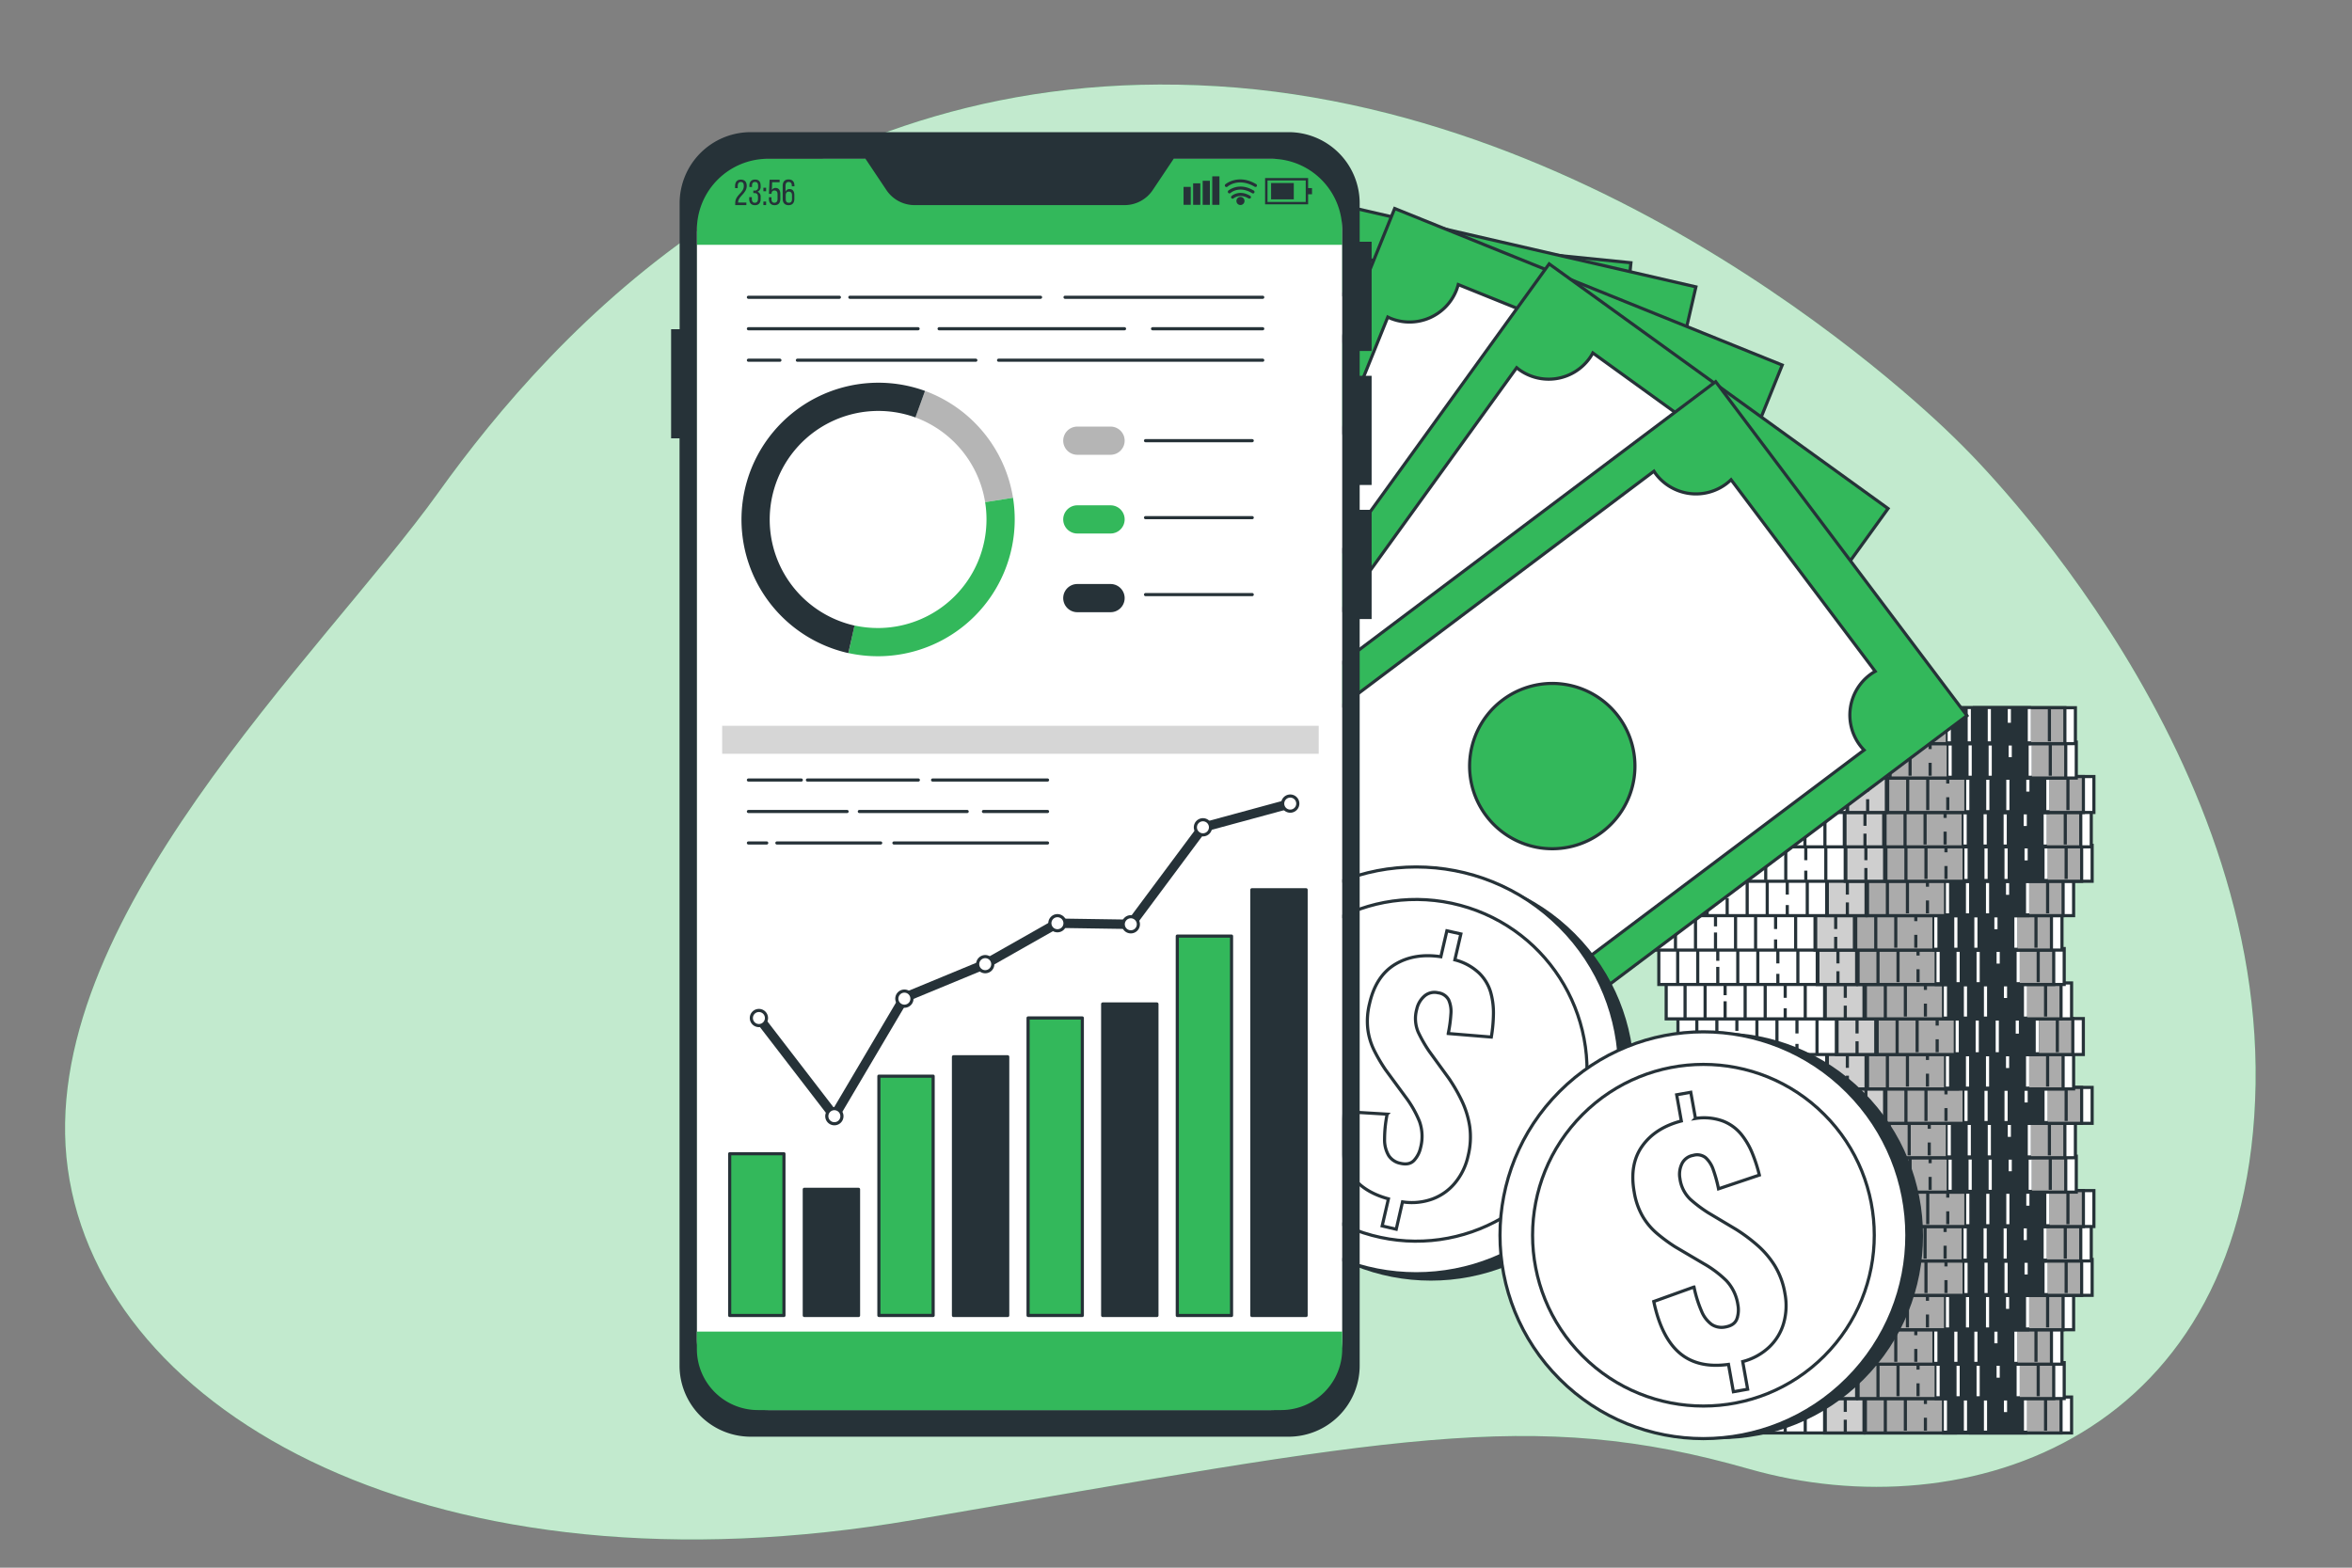 <svg xmlns="http://www.w3.org/2000/svg" viewBox="0 0 750 500"><rect x="0" y="0" width="750" height="500" fill="#808080" stroke="none"/><g id="freepik--background-simple--inject-2"><path d="M624.49,140.89S521.7,35.63,388.14,27.5,176.67,105.66,139.76,157.12,10.8,294.32,21.63,372.83,139,510.91,291.47,484.74s196.74-36.1,266.24-16.24,159.73-9.93,161.54-122.74S624.49,140.89,624.49,140.89Z" style="fill:#33B85B"></path><path d="M624.49,140.89S521.7,35.63,388.14,27.5,176.67,105.66,139.76,157.12,10.8,294.32,21.63,372.83,139,510.91,291.47,484.74s196.74-36.1,266.24-16.24,159.73-9.93,161.54-122.74S624.49,140.89,624.49,140.89Z" style="fill:#fff;opacity:0.7"></path></g><g id="freepik--coins-2--inject-2"><rect x="531.31" y="445.57" width="129.27" height="11.46" style="fill:#fff;stroke:#263238;stroke-miterlimit:10"></rect><rect x="581.83" y="445.57" width="12.56" height="11.46" style="fill:#cfcfcf;stroke:#263238;stroke-miterlimit:10"></rect><rect x="594.73" y="445.57" width="28.85" height="11.46" style="fill:#ababab;stroke:#263238;stroke-miterlimit:10"></rect><rect x="628.37" y="445.57" width="28.85" height="11.46" style="fill:#ababab;stroke:#263238;stroke-miterlimit:10"></rect><rect x="619.75" y="445.57" width="26.19" height="11.46" style="fill:#263238;stroke:#263238;stroke-miterlimit:10"></rect><line x1="537.33" y1="445.59" x2="537.33" y2="456.7" style="fill:#fff;stroke:#263238;stroke-miterlimit:10"></line><line x1="543.72" y1="445.59" x2="543.72" y2="456.7" style="fill:#fff;stroke:#263238;stroke-miterlimit:10"></line><line x1="550.1" y1="451.42" x2="550.1" y2="456.7" style="fill:#fff;stroke:#263238;stroke-miterlimit:10"></line><line x1="550.1" y1="445.59" x2="550.1" y2="449.48" style="fill:#fff;stroke:#263238;stroke-miterlimit:10"></line><line x1="556.49" y1="445.59" x2="556.49" y2="456.7" style="fill:#fff;stroke:#263238;stroke-miterlimit:10"></line><line x1="562.88" y1="445.59" x2="562.88" y2="456.7" style="fill:#fff;stroke:#263238;stroke-miterlimit:10"></line><line x1="569.26" y1="453.64" x2="569.26" y2="456.7" style="fill:#fff;stroke:#263238;stroke-miterlimit:10"></line><line x1="569.26" y1="445.59" x2="569.26" y2="450.31" style="fill:#fff;stroke:#263238;stroke-miterlimit:10"></line><line x1="575.65" y1="445.59" x2="575.65" y2="456.7" style="fill:#fff;stroke:#263238;stroke-miterlimit:10"></line><line x1="582.03" y1="445.59" x2="582.03" y2="456.7" style="fill:#fff;stroke:#263238;stroke-miterlimit:10"></line><line x1="588.42" y1="452.81" x2="588.42" y2="456.7" style="fill:#fff;stroke:#263238;stroke-miterlimit:10"></line><line x1="588.42" y1="445.59" x2="588.42" y2="450.31" style="fill:#fff;stroke:#263238;stroke-miterlimit:10"></line><line x1="594.81" y1="445.59" x2="594.81" y2="456.7" style="fill:#fff;stroke:#263238;stroke-miterlimit:10"></line><line x1="601.19" y1="445.59" x2="601.19" y2="456.7" style="fill:#fff;stroke:#263238;stroke-miterlimit:10"></line><line x1="607.58" y1="446" x2="607.58" y2="456.29" style="fill:#fff;stroke:#263238;stroke-miterlimit:10"></line><line x1="613.97" y1="452.17" x2="613.97" y2="456.29" style="fill:#fff;stroke:#263238;stroke-miterlimit:10"></line><line x1="613.97" y1="446" x2="613.97" y2="447.8" style="fill:#fff;stroke:#263238;stroke-miterlimit:10"></line><line x1="620.35" y1="446" x2="620.35" y2="456.29" style="fill:none;stroke:#fff;stroke-miterlimit:10"></line><line x1="626.74" y1="446" x2="626.74" y2="456.29" style="fill:none;stroke:#fff;stroke-miterlimit:10"></line><line x1="633.13" y1="446" x2="633.13" y2="456.29" style="fill:none;stroke:#fff;stroke-miterlimit:10"></line><line x1="639.51" y1="454.2" x2="639.51" y2="456.7" style="fill:#fff;stroke:#263238;stroke-miterlimit:10"></line><line x1="639.51" y1="446" x2="639.51" y2="450.37" style="fill:none;stroke:#fff;stroke-miterlimit:10"></line><line x1="645.9" y1="446" x2="645.9" y2="456.29" style="fill:none;stroke:#fff;stroke-miterlimit:10"></line><line x1="652.29" y1="446" x2="652.29" y2="456.29" style="fill:#fff;stroke:#263238;stroke-miterlimit:10"></line><rect x="528.96" y="434.6" width="129.27" height="11.46" style="fill:#fff;stroke:#263238;stroke-miterlimit:10"></rect><rect x="579.48" y="434.6" width="12.56" height="11.46" style="fill:#cfcfcf;stroke:#263238;stroke-miterlimit:10"></rect><rect x="592.38" y="434.6" width="28.85" height="11.46" style="fill:#ababab;stroke:#263238;stroke-miterlimit:10"></rect><rect x="626.03" y="434.6" width="28.85" height="11.46" style="fill:#ababab;stroke:#263238;stroke-miterlimit:10"></rect><rect x="617.4" y="434.6" width="26.19" height="11.46" style="fill:#263238;stroke:#263238;stroke-miterlimit:10"></rect><line x1="534.98" y1="434.62" x2="534.98" y2="445.73" style="fill:#fff;stroke:#263238;stroke-miterlimit:10"></line><line x1="541.37" y1="434.62" x2="541.37" y2="445.73" style="fill:#fff;stroke:#263238;stroke-miterlimit:10"></line><line x1="547.76" y1="440.45" x2="547.76" y2="445.73" style="fill:#fff;stroke:#263238;stroke-miterlimit:10"></line><line x1="547.76" y1="434.62" x2="547.76" y2="438.51" style="fill:#fff;stroke:#263238;stroke-miterlimit:10"></line><line x1="554.14" y1="434.62" x2="554.14" y2="445.73" style="fill:#fff;stroke:#263238;stroke-miterlimit:10"></line><line x1="560.53" y1="434.62" x2="560.53" y2="445.73" style="fill:#fff;stroke:#263238;stroke-miterlimit:10"></line><line x1="566.92" y1="442.67" x2="566.92" y2="445.73" style="fill:#fff;stroke:#263238;stroke-miterlimit:10"></line><line x1="566.92" y1="434.62" x2="566.92" y2="439.34" style="fill:#fff;stroke:#263238;stroke-miterlimit:10"></line><line x1="573.3" y1="434.62" x2="573.3" y2="445.73" style="fill:#fff;stroke:#263238;stroke-miterlimit:10"></line><line x1="579.69" y1="434.62" x2="579.69" y2="445.73" style="fill:#fff;stroke:#263238;stroke-miterlimit:10"></line><line x1="586.08" y1="441.84" x2="586.08" y2="445.73" style="fill:#fff;stroke:#263238;stroke-miterlimit:10"></line><line x1="586.08" y1="434.62" x2="586.08" y2="439.34" style="fill:#fff;stroke:#263238;stroke-miterlimit:10"></line><line x1="592.46" y1="434.62" x2="592.46" y2="445.73" style="fill:#fff;stroke:#263238;stroke-miterlimit:10"></line><line x1="598.85" y1="434.62" x2="598.85" y2="445.73" style="fill:#fff;stroke:#263238;stroke-miterlimit:10"></line><line x1="605.24" y1="435.03" x2="605.24" y2="445.31" style="fill:#fff;stroke:#263238;stroke-miterlimit:10"></line><line x1="611.62" y1="441.2" x2="611.62" y2="445.31" style="fill:#fff;stroke:#263238;stroke-miterlimit:10"></line><line x1="611.62" y1="435.03" x2="611.62" y2="436.83" style="fill:#fff;stroke:#263238;stroke-miterlimit:10"></line><line x1="618.01" y1="435.03" x2="618.01" y2="445.31" style="fill:none;stroke:#fff;stroke-miterlimit:10"></line><line x1="624.4" y1="435.03" x2="624.4" y2="445.31" style="fill:none;stroke:#fff;stroke-miterlimit:10"></line><line x1="630.78" y1="435.03" x2="630.78" y2="445.31" style="fill:none;stroke:#fff;stroke-miterlimit:10"></line><line x1="637.17" y1="443.23" x2="637.17" y2="445.73" style="fill:#fff;stroke:#263238;stroke-miterlimit:10"></line><line x1="637.17" y1="435.03" x2="637.17" y2="439.4" style="fill:none;stroke:#fff;stroke-miterlimit:10"></line><line x1="643.56" y1="435.03" x2="643.56" y2="445.31" style="fill:none;stroke:#fff;stroke-miterlimit:10"></line><line x1="649.94" y1="435.03" x2="649.94" y2="445.31" style="fill:#fff;stroke:#263238;stroke-miterlimit:10"></line><rect x="528.25" y="423.63" width="129.27" height="11.46" style="fill:#fff;stroke:#263238;stroke-miterlimit:10"></rect><rect x="578.77" y="423.63" width="12.56" height="11.46" style="fill:#cfcfcf;stroke:#263238;stroke-miterlimit:10"></rect><rect x="591.67" y="423.63" width="28.85" height="11.46" style="fill:#ababab;stroke:#263238;stroke-miterlimit:10"></rect><rect x="625.31" y="423.63" width="28.85" height="11.46" style="fill:#ababab;stroke:#263238;stroke-miterlimit:10"></rect><rect x="616.69" y="423.63" width="26.19" height="11.46" style="fill:#263238;stroke:#263238;stroke-miterlimit:10"></rect><line x1="534.27" y1="423.65" x2="534.27" y2="434.75" style="fill:#fff;stroke:#263238;stroke-miterlimit:10"></line><line x1="540.66" y1="423.65" x2="540.66" y2="434.75" style="fill:#fff;stroke:#263238;stroke-miterlimit:10"></line><line x1="547.04" y1="429.48" x2="547.04" y2="434.75" style="fill:#fff;stroke:#263238;stroke-miterlimit:10"></line><line x1="547.04" y1="423.65" x2="547.04" y2="427.53" style="fill:#fff;stroke:#263238;stroke-miterlimit:10"></line><line x1="553.43" y1="423.65" x2="553.43" y2="434.75" style="fill:#fff;stroke:#263238;stroke-miterlimit:10"></line><line x1="559.82" y1="423.65" x2="559.82" y2="434.75" style="fill:#fff;stroke:#263238;stroke-miterlimit:10"></line><line x1="566.2" y1="431.7" x2="566.2" y2="434.75" style="fill:#fff;stroke:#263238;stroke-miterlimit:10"></line><line x1="566.2" y1="423.65" x2="566.2" y2="428.37" style="fill:#fff;stroke:#263238;stroke-miterlimit:10"></line><line x1="572.59" y1="423.65" x2="572.59" y2="434.75" style="fill:#fff;stroke:#263238;stroke-miterlimit:10"></line><line x1="578.98" y1="423.65" x2="578.98" y2="434.75" style="fill:#fff;stroke:#263238;stroke-miterlimit:10"></line><line x1="585.36" y1="430.86" x2="585.36" y2="434.75" style="fill:#fff;stroke:#263238;stroke-miterlimit:10"></line><line x1="585.36" y1="423.65" x2="585.36" y2="428.37" style="fill:#fff;stroke:#263238;stroke-miterlimit:10"></line><line x1="591.75" y1="423.65" x2="591.75" y2="434.75" style="fill:#fff;stroke:#263238;stroke-miterlimit:10"></line><line x1="598.14" y1="423.65" x2="598.14" y2="434.75" style="fill:#fff;stroke:#263238;stroke-miterlimit:10"></line><line x1="604.52" y1="424.06" x2="604.52" y2="434.34" style="fill:#fff;stroke:#263238;stroke-miterlimit:10"></line><line x1="610.91" y1="430.23" x2="610.91" y2="434.34" style="fill:#fff;stroke:#263238;stroke-miterlimit:10"></line><line x1="610.91" y1="424.06" x2="610.91" y2="425.86" style="fill:#fff;stroke:#263238;stroke-miterlimit:10"></line><line x1="617.3" y1="424.06" x2="617.3" y2="434.34" style="fill:none;stroke:#fff;stroke-miterlimit:10"></line><line x1="623.68" y1="424.06" x2="623.68" y2="434.34" style="fill:none;stroke:#fff;stroke-miterlimit:10"></line><line x1="630.07" y1="424.06" x2="630.07" y2="434.34" style="fill:none;stroke:#fff;stroke-miterlimit:10"></line><line x1="636.46" y1="432.25" x2="636.46" y2="434.75" style="fill:#fff;stroke:#263238;stroke-miterlimit:10"></line><line x1="636.46" y1="424.06" x2="636.46" y2="428.43" style="fill:none;stroke:#fff;stroke-miterlimit:10"></line><line x1="642.84" y1="424.06" x2="642.84" y2="434.34" style="fill:none;stroke:#fff;stroke-miterlimit:10"></line><line x1="649.23" y1="424.06" x2="649.23" y2="434.34" style="fill:#fff;stroke:#263238;stroke-miterlimit:10"></line><rect x="531.96" y="412.65" width="129.27" height="11.46" style="fill:#fff;stroke:#263238;stroke-miterlimit:10"></rect><rect x="582.49" y="412.65" width="12.56" height="11.46" style="fill:#cfcfcf;stroke:#263238;stroke-miterlimit:10"></rect><rect x="595.39" y="412.65" width="28.85" height="11.46" style="fill:#ababab;stroke:#263238;stroke-miterlimit:10"></rect><rect x="629.03" y="412.65" width="28.85" height="11.46" style="fill:#ababab;stroke:#263238;stroke-miterlimit:10"></rect><rect x="620.4" y="412.65" width="26.19" height="11.46" style="fill:#263238;stroke:#263238;stroke-miterlimit:10"></rect><line x1="537.98" y1="412.67" x2="537.98" y2="423.78" style="fill:#fff;stroke:#263238;stroke-miterlimit:10"></line><line x1="544.37" y1="412.67" x2="544.37" y2="423.78" style="fill:#fff;stroke:#263238;stroke-miterlimit:10"></line><line x1="550.76" y1="418.5" x2="550.76" y2="423.78" style="fill:#fff;stroke:#263238;stroke-miterlimit:10"></line><line x1="550.76" y1="412.67" x2="550.76" y2="416.56" style="fill:#fff;stroke:#263238;stroke-miterlimit:10"></line><line x1="557.14" y1="412.67" x2="557.14" y2="423.78" style="fill:#fff;stroke:#263238;stroke-miterlimit:10"></line><line x1="563.53" y1="412.67" x2="563.53" y2="423.78" style="fill:#fff;stroke:#263238;stroke-miterlimit:10"></line><line x1="569.92" y1="420.73" x2="569.92" y2="423.78" style="fill:#fff;stroke:#263238;stroke-miterlimit:10"></line><line x1="569.92" y1="412.67" x2="569.92" y2="417.39" style="fill:#fff;stroke:#263238;stroke-miterlimit:10"></line><line x1="576.3" y1="412.67" x2="576.3" y2="423.78" style="fill:#fff;stroke:#263238;stroke-miterlimit:10"></line><line x1="582.69" y1="412.67" x2="582.69" y2="423.78" style="fill:#fff;stroke:#263238;stroke-miterlimit:10"></line><line x1="589.08" y1="419.89" x2="589.08" y2="423.78" style="fill:#fff;stroke:#263238;stroke-miterlimit:10"></line><line x1="589.08" y1="412.67" x2="589.08" y2="417.39" style="fill:#fff;stroke:#263238;stroke-miterlimit:10"></line><line x1="595.46" y1="412.67" x2="595.46" y2="423.78" style="fill:#fff;stroke:#263238;stroke-miterlimit:10"></line><line x1="601.85" y1="412.67" x2="601.85" y2="423.78" style="fill:#fff;stroke:#263238;stroke-miterlimit:10"></line><line x1="608.24" y1="413.08" x2="608.24" y2="423.37" style="fill:#fff;stroke:#263238;stroke-miterlimit:10"></line><line x1="614.62" y1="419.25" x2="614.62" y2="423.37" style="fill:#fff;stroke:#263238;stroke-miterlimit:10"></line><line x1="614.62" y1="413.08" x2="614.62" y2="414.88" style="fill:#fff;stroke:#263238;stroke-miterlimit:10"></line><line x1="621.01" y1="413.08" x2="621.01" y2="423.37" style="fill:none;stroke:#fff;stroke-miterlimit:10"></line><line x1="627.4" y1="413.08" x2="627.4" y2="423.37" style="fill:none;stroke:#fff;stroke-miterlimit:10"></line><line x1="633.78" y1="413.08" x2="633.78" y2="423.37" style="fill:none;stroke:#fff;stroke-miterlimit:10"></line><line x1="640.17" y1="421.28" x2="640.17" y2="423.78" style="fill:#fff;stroke:#263238;stroke-miterlimit:10"></line><line x1="640.17" y1="413.08" x2="640.17" y2="417.45" style="fill:none;stroke:#fff;stroke-miterlimit:10"></line><line x1="646.56" y1="413.08" x2="646.56" y2="423.37" style="fill:none;stroke:#fff;stroke-miterlimit:10"></line><line x1="652.94" y1="413.08" x2="652.94" y2="423.37" style="fill:#fff;stroke:#263238;stroke-miterlimit:10"></line><rect x="537.87" y="401.68" width="129.27" height="11.46" style="fill:#fff;stroke:#263238;stroke-miterlimit:10"></rect><rect x="588.4" y="401.68" width="12.56" height="11.46" style="fill:#cfcfcf;stroke:#263238;stroke-miterlimit:10"></rect><rect x="601.29" y="401.68" width="28.85" height="11.46" style="fill:#ababab;stroke:#263238;stroke-miterlimit:10"></rect><rect x="634.94" y="401.68" width="28.85" height="11.46" style="fill:#ababab;stroke:#263238;stroke-miterlimit:10"></rect><rect x="626.31" y="401.68" width="26.19" height="11.46" style="fill:#263238;stroke:#263238;stroke-miterlimit:10"></rect><line x1="543.89" y1="401.7" x2="543.89" y2="412.81" style="fill:#fff;stroke:#263238;stroke-miterlimit:10"></line><line x1="550.28" y1="401.7" x2="550.28" y2="412.81" style="fill:#fff;stroke:#263238;stroke-miterlimit:10"></line><line x1="556.67" y1="407.53" x2="556.67" y2="412.81" style="fill:#fff;stroke:#263238;stroke-miterlimit:10"></line><line x1="556.67" y1="401.7" x2="556.67" y2="405.59" style="fill:#fff;stroke:#263238;stroke-miterlimit:10"></line><line x1="563.05" y1="401.7" x2="563.05" y2="412.81" style="fill:#fff;stroke:#263238;stroke-miterlimit:10"></line><line x1="569.44" y1="401.7" x2="569.44" y2="412.81" style="fill:#fff;stroke:#263238;stroke-miterlimit:10"></line><line x1="575.83" y1="409.75" x2="575.83" y2="412.81" style="fill:#fff;stroke:#263238;stroke-miterlimit:10"></line><line x1="575.83" y1="401.7" x2="575.83" y2="406.42" style="fill:#fff;stroke:#263238;stroke-miterlimit:10"></line><line x1="582.21" y1="401.7" x2="582.21" y2="412.81" style="fill:#fff;stroke:#263238;stroke-miterlimit:10"></line><line x1="588.6" y1="401.7" x2="588.6" y2="412.81" style="fill:#fff;stroke:#263238;stroke-miterlimit:10"></line><line x1="594.99" y1="408.92" x2="594.99" y2="412.81" style="fill:#fff;stroke:#263238;stroke-miterlimit:10"></line><line x1="594.99" y1="401.7" x2="594.99" y2="406.42" style="fill:#fff;stroke:#263238;stroke-miterlimit:10"></line><line x1="601.37" y1="401.7" x2="601.37" y2="412.81" style="fill:#fff;stroke:#263238;stroke-miterlimit:10"></line><line x1="607.76" y1="401.7" x2="607.76" y2="412.81" style="fill:#fff;stroke:#263238;stroke-miterlimit:10"></line><line x1="614.15" y1="402.11" x2="614.15" y2="412.4" style="fill:#fff;stroke:#263238;stroke-miterlimit:10"></line><line x1="620.53" y1="408.28" x2="620.53" y2="412.4" style="fill:#fff;stroke:#263238;stroke-miterlimit:10"></line><line x1="620.53" y1="402.11" x2="620.53" y2="403.91" style="fill:#fff;stroke:#263238;stroke-miterlimit:10"></line><line x1="626.92" y1="402.11" x2="626.92" y2="412.4" style="fill:none;stroke:#fff;stroke-miterlimit:10"></line><line x1="633.31" y1="402.11" x2="633.31" y2="412.4" style="fill:none;stroke:#fff;stroke-miterlimit:10"></line><line x1="639.69" y1="402.11" x2="639.69" y2="412.4" style="fill:none;stroke:#fff;stroke-miterlimit:10"></line><line x1="646.08" y1="410.31" x2="646.08" y2="412.81" style="fill:#fff;stroke:#263238;stroke-miterlimit:10"></line><line x1="646.08" y1="402.11" x2="646.08" y2="406.48" style="fill:none;stroke:#fff;stroke-miterlimit:10"></line><line x1="652.47" y1="402.11" x2="652.47" y2="412.4" style="fill:none;stroke:#fff;stroke-miterlimit:10"></line><line x1="658.85" y1="402.11" x2="658.85" y2="412.4" style="fill:#fff;stroke:#263238;stroke-miterlimit:10"></line><rect x="537.59" y="390.71" width="129.27" height="11.46" style="fill:#fff;stroke:#263238;stroke-miterlimit:10"></rect><rect x="588.11" y="390.71" width="12.56" height="11.46" style="fill:#cfcfcf;stroke:#263238;stroke-miterlimit:10"></rect><rect x="601.01" y="390.71" width="28.85" height="11.46" style="fill:#ababab;stroke:#263238;stroke-miterlimit:10"></rect><rect x="634.66" y="390.71" width="28.85" height="11.46" style="fill:#ababab;stroke:#263238;stroke-miterlimit:10"></rect><rect x="626.03" y="390.71" width="26.19" height="11.46" style="fill:#263238;stroke:#263238;stroke-miterlimit:10"></rect><line x1="543.61" y1="390.73" x2="543.61" y2="401.83" style="fill:#fff;stroke:#263238;stroke-miterlimit:10"></line><line x1="550" y1="390.73" x2="550" y2="401.83" style="fill:#fff;stroke:#263238;stroke-miterlimit:10"></line><line x1="556.39" y1="396.56" x2="556.39" y2="401.83" style="fill:#fff;stroke:#263238;stroke-miterlimit:10"></line><line x1="556.39" y1="390.73" x2="556.39" y2="394.61" style="fill:#fff;stroke:#263238;stroke-miterlimit:10"></line><line x1="562.77" y1="390.73" x2="562.77" y2="401.83" style="fill:#fff;stroke:#263238;stroke-miterlimit:10"></line><line x1="569.16" y1="390.73" x2="569.16" y2="401.83" style="fill:#fff;stroke:#263238;stroke-miterlimit:10"></line><line x1="575.55" y1="398.78" x2="575.55" y2="401.83" style="fill:#fff;stroke:#263238;stroke-miterlimit:10"></line><line x1="575.55" y1="390.73" x2="575.55" y2="395.45" style="fill:#fff;stroke:#263238;stroke-miterlimit:10"></line><line x1="581.93" y1="390.73" x2="581.93" y2="401.83" style="fill:#fff;stroke:#263238;stroke-miterlimit:10"></line><line x1="588.32" y1="390.73" x2="588.32" y2="401.83" style="fill:#fff;stroke:#263238;stroke-miterlimit:10"></line><line x1="594.7" y1="397.95" x2="594.7" y2="401.83" style="fill:#fff;stroke:#263238;stroke-miterlimit:10"></line><line x1="594.7" y1="390.73" x2="594.7" y2="395.45" style="fill:#fff;stroke:#263238;stroke-miterlimit:10"></line><line x1="601.09" y1="390.73" x2="601.09" y2="401.83" style="fill:#fff;stroke:#263238;stroke-miterlimit:10"></line><line x1="607.48" y1="390.73" x2="607.48" y2="401.83" style="fill:#fff;stroke:#263238;stroke-miterlimit:10"></line><line x1="613.86" y1="391.14" x2="613.86" y2="401.42" style="fill:#fff;stroke:#263238;stroke-miterlimit:10"></line><line x1="620.25" y1="397.31" x2="620.25" y2="401.42" style="fill:#fff;stroke:#263238;stroke-miterlimit:10"></line><line x1="620.25" y1="391.14" x2="620.25" y2="392.94" style="fill:#fff;stroke:#263238;stroke-miterlimit:10"></line><line x1="626.64" y1="391.14" x2="626.64" y2="401.42" style="fill:none;stroke:#fff;stroke-miterlimit:10"></line><line x1="633.02" y1="391.14" x2="633.02" y2="401.42" style="fill:none;stroke:#fff;stroke-miterlimit:10"></line><line x1="639.41" y1="391.14" x2="639.41" y2="401.42" style="fill:none;stroke:#fff;stroke-miterlimit:10"></line><line x1="645.8" y1="399.33" x2="645.8" y2="401.83" style="fill:#fff;stroke:#263238;stroke-miterlimit:10"></line><line x1="645.8" y1="391.14" x2="645.8" y2="395.51" style="fill:none;stroke:#fff;stroke-miterlimit:10"></line><line x1="652.18" y1="391.14" x2="652.18" y2="401.42" style="fill:none;stroke:#fff;stroke-miterlimit:10"></line><line x1="658.57" y1="391.14" x2="658.57" y2="401.42" style="fill:#fff;stroke:#263238;stroke-miterlimit:10"></line><rect x="538.43" y="379.73" width="129.27" height="11.46" style="fill:#fff;stroke:#263238;stroke-miterlimit:10"></rect><rect x="588.96" y="379.73" width="12.56" height="11.46" style="fill:#cfcfcf;stroke:#263238;stroke-miterlimit:10"></rect><rect x="601.86" y="379.73" width="28.85" height="11.46" style="fill:#ababab;stroke:#263238;stroke-miterlimit:10"></rect><rect x="635.5" y="379.73" width="28.85" height="11.46" style="fill:#ababab;stroke:#263238;stroke-miterlimit:10"></rect><rect x="626.87" y="379.73" width="26.19" height="11.46" style="fill:#263238;stroke:#263238;stroke-miterlimit:10"></rect><line x1="544.46" y1="379.75" x2="544.46" y2="390.86" style="fill:#fff;stroke:#263238;stroke-miterlimit:10"></line><line x1="550.84" y1="379.75" x2="550.84" y2="390.86" style="fill:#fff;stroke:#263238;stroke-miterlimit:10"></line><line x1="557.23" y1="385.59" x2="557.23" y2="390.86" style="fill:#fff;stroke:#263238;stroke-miterlimit:10"></line><line x1="557.23" y1="379.75" x2="557.23" y2="383.64" style="fill:#fff;stroke:#263238;stroke-miterlimit:10"></line><line x1="563.62" y1="379.75" x2="563.62" y2="390.86" style="fill:#fff;stroke:#263238;stroke-miterlimit:10"></line><line x1="570" y1="379.75" x2="570" y2="390.86" style="fill:#fff;stroke:#263238;stroke-miterlimit:10"></line><line x1="576.39" y1="387.81" x2="576.39" y2="390.86" style="fill:#fff;stroke:#263238;stroke-miterlimit:10"></line><line x1="576.39" y1="379.75" x2="576.39" y2="384.47" style="fill:#fff;stroke:#263238;stroke-miterlimit:10"></line><line x1="582.78" y1="379.75" x2="582.78" y2="390.86" style="fill:#fff;stroke:#263238;stroke-miterlimit:10"></line><line x1="589.16" y1="379.75" x2="589.16" y2="390.86" style="fill:#fff;stroke:#263238;stroke-miterlimit:10"></line><line x1="595.55" y1="386.97" x2="595.55" y2="390.86" style="fill:#fff;stroke:#263238;stroke-miterlimit:10"></line><line x1="595.55" y1="379.75" x2="595.55" y2="384.47" style="fill:#fff;stroke:#263238;stroke-miterlimit:10"></line><line x1="601.94" y1="379.75" x2="601.94" y2="390.86" style="fill:#fff;stroke:#263238;stroke-miterlimit:10"></line><line x1="608.32" y1="379.75" x2="608.32" y2="390.86" style="fill:#fff;stroke:#263238;stroke-miterlimit:10"></line><line x1="614.71" y1="380.17" x2="614.71" y2="390.45" style="fill:#fff;stroke:#263238;stroke-miterlimit:10"></line><line x1="621.1" y1="386.34" x2="621.1" y2="390.45" style="fill:#fff;stroke:#263238;stroke-miterlimit:10"></line><line x1="621.1" y1="380.17" x2="621.1" y2="381.97" style="fill:#fff;stroke:#263238;stroke-miterlimit:10"></line><line x1="627.48" y1="380.17" x2="627.48" y2="390.45" style="fill:none;stroke:#fff;stroke-miterlimit:10"></line><line x1="633.87" y1="380.17" x2="633.87" y2="390.45" style="fill:none;stroke:#fff;stroke-miterlimit:10"></line><line x1="640.26" y1="380.17" x2="640.26" y2="390.45" style="fill:none;stroke:#fff;stroke-miterlimit:10"></line><line x1="646.64" y1="388.36" x2="646.64" y2="390.86" style="fill:#fff;stroke:#263238;stroke-miterlimit:10"></line><line x1="646.64" y1="380.17" x2="646.64" y2="384.54" style="fill:none;stroke:#fff;stroke-miterlimit:10"></line><line x1="653.03" y1="380.17" x2="653.03" y2="390.45" style="fill:none;stroke:#fff;stroke-miterlimit:10"></line><line x1="659.42" y1="380.17" x2="659.42" y2="390.45" style="fill:#fff;stroke:#263238;stroke-miterlimit:10"></line><rect x="532.81" y="368.76" width="129.27" height="11.46" style="fill:#fff;stroke:#263238;stroke-miterlimit:10"></rect><rect x="583.33" y="368.76" width="12.56" height="11.46" style="fill:#cfcfcf;stroke:#263238;stroke-miterlimit:10"></rect><rect x="596.23" y="368.76" width="28.85" height="11.46" style="fill:#ababab;stroke:#263238;stroke-miterlimit:10"></rect><rect x="629.87" y="368.76" width="28.85" height="11.46" style="fill:#ababab;stroke:#263238;stroke-miterlimit:10"></rect><rect x="621.25" y="368.76" width="26.19" height="11.46" style="fill:#263238;stroke:#263238;stroke-miterlimit:10"></rect><line x1="538.83" y1="368.78" x2="538.83" y2="379.89" style="fill:#fff;stroke:#263238;stroke-miterlimit:10"></line><line x1="545.22" y1="368.78" x2="545.22" y2="379.89" style="fill:#fff;stroke:#263238;stroke-miterlimit:10"></line><line x1="551.6" y1="374.61" x2="551.6" y2="379.89" style="fill:#fff;stroke:#263238;stroke-miterlimit:10"></line><line x1="551.6" y1="368.78" x2="551.6" y2="372.67" style="fill:#fff;stroke:#263238;stroke-miterlimit:10"></line><line x1="557.99" y1="368.78" x2="557.99" y2="379.89" style="fill:#fff;stroke:#263238;stroke-miterlimit:10"></line><line x1="564.38" y1="368.78" x2="564.38" y2="379.89" style="fill:#fff;stroke:#263238;stroke-miterlimit:10"></line><line x1="570.76" y1="376.83" x2="570.76" y2="379.89" style="fill:#fff;stroke:#263238;stroke-miterlimit:10"></line><line x1="570.76" y1="368.78" x2="570.76" y2="373.5" style="fill:#fff;stroke:#263238;stroke-miterlimit:10"></line><line x1="577.15" y1="368.78" x2="577.15" y2="379.89" style="fill:#fff;stroke:#263238;stroke-miterlimit:10"></line><line x1="583.54" y1="368.78" x2="583.54" y2="379.89" style="fill:#fff;stroke:#263238;stroke-miterlimit:10"></line><line x1="589.92" y1="376" x2="589.92" y2="379.89" style="fill:#fff;stroke:#263238;stroke-miterlimit:10"></line><line x1="589.92" y1="368.78" x2="589.92" y2="373.5" style="fill:#fff;stroke:#263238;stroke-miterlimit:10"></line><line x1="596.31" y1="368.78" x2="596.31" y2="379.89" style="fill:#fff;stroke:#263238;stroke-miterlimit:10"></line><line x1="602.7" y1="368.78" x2="602.7" y2="379.89" style="fill:#fff;stroke:#263238;stroke-miterlimit:10"></line><line x1="609.08" y1="369.19" x2="609.08" y2="379.48" style="fill:#fff;stroke:#263238;stroke-miterlimit:10"></line><line x1="615.47" y1="375.36" x2="615.47" y2="379.48" style="fill:#fff;stroke:#263238;stroke-miterlimit:10"></line><line x1="615.47" y1="369.19" x2="615.47" y2="370.99" style="fill:#fff;stroke:#263238;stroke-miterlimit:10"></line><line x1="621.85" y1="369.19" x2="621.85" y2="379.48" style="fill:none;stroke:#fff;stroke-miterlimit:10"></line><line x1="628.24" y1="369.19" x2="628.24" y2="379.48" style="fill:none;stroke:#fff;stroke-miterlimit:10"></line><line x1="634.63" y1="369.19" x2="634.63" y2="379.48" style="fill:none;stroke:#fff;stroke-miterlimit:10"></line><line x1="641.01" y1="377.39" x2="641.01" y2="379.89" style="fill:#fff;stroke:#263238;stroke-miterlimit:10"></line><line x1="641.01" y1="369.19" x2="641.01" y2="373.56" style="fill:none;stroke:#fff;stroke-miterlimit:10"></line><line x1="647.4" y1="369.19" x2="647.4" y2="379.48" style="fill:none;stroke:#fff;stroke-miterlimit:10"></line><line x1="653.79" y1="369.19" x2="653.79" y2="379.48" style="fill:#fff;stroke:#263238;stroke-miterlimit:10"></line><rect x="532.53" y="357.79" width="129.27" height="11.46" style="fill:#fff;stroke:#263238;stroke-miterlimit:10"></rect><rect x="583.05" y="357.79" width="12.56" height="11.46" style="fill:#cfcfcf;stroke:#263238;stroke-miterlimit:10"></rect><rect x="595.95" y="357.79" width="28.85" height="11.46" style="fill:#ababab;stroke:#263238;stroke-miterlimit:10"></rect><rect x="629.59" y="357.79" width="28.85" height="11.46" style="fill:#ababab;stroke:#263238;stroke-miterlimit:10"></rect><rect x="620.97" y="357.79" width="26.19" height="11.46" style="fill:#263238;stroke:#263238;stroke-miterlimit:10"></rect><line x1="538.55" y1="357.81" x2="538.55" y2="368.92" style="fill:#fff;stroke:#263238;stroke-miterlimit:10"></line><line x1="544.93" y1="357.81" x2="544.93" y2="368.92" style="fill:#fff;stroke:#263238;stroke-miterlimit:10"></line><line x1="551.32" y1="363.64" x2="551.32" y2="368.92" style="fill:#fff;stroke:#263238;stroke-miterlimit:10"></line><line x1="551.32" y1="357.81" x2="551.32" y2="361.7" style="fill:#fff;stroke:#263238;stroke-miterlimit:10"></line><line x1="557.71" y1="357.81" x2="557.71" y2="368.92" style="fill:#fff;stroke:#263238;stroke-miterlimit:10"></line><line x1="564.09" y1="357.81" x2="564.09" y2="368.92" style="fill:#fff;stroke:#263238;stroke-miterlimit:10"></line><line x1="570.48" y1="365.86" x2="570.48" y2="368.92" style="fill:#fff;stroke:#263238;stroke-miterlimit:10"></line><line x1="570.48" y1="357.81" x2="570.48" y2="362.53" style="fill:#fff;stroke:#263238;stroke-miterlimit:10"></line><line x1="576.87" y1="357.81" x2="576.87" y2="368.92" style="fill:#fff;stroke:#263238;stroke-miterlimit:10"></line><line x1="583.25" y1="357.81" x2="583.25" y2="368.92" style="fill:#fff;stroke:#263238;stroke-miterlimit:10"></line><line x1="589.64" y1="365.03" x2="589.64" y2="368.92" style="fill:#fff;stroke:#263238;stroke-miterlimit:10"></line><line x1="589.64" y1="357.81" x2="589.64" y2="362.53" style="fill:#fff;stroke:#263238;stroke-miterlimit:10"></line><line x1="596.03" y1="357.81" x2="596.03" y2="368.92" style="fill:#fff;stroke:#263238;stroke-miterlimit:10"></line><line x1="602.41" y1="357.81" x2="602.41" y2="368.92" style="fill:#fff;stroke:#263238;stroke-miterlimit:10"></line><line x1="608.8" y1="358.22" x2="608.8" y2="368.5" style="fill:#fff;stroke:#263238;stroke-miterlimit:10"></line><line x1="615.19" y1="364.39" x2="615.19" y2="368.5" style="fill:#fff;stroke:#263238;stroke-miterlimit:10"></line><line x1="615.19" y1="358.22" x2="615.19" y2="360.02" style="fill:#fff;stroke:#263238;stroke-miterlimit:10"></line><line x1="621.57" y1="358.22" x2="621.57" y2="368.5" style="fill:none;stroke:#fff;stroke-miterlimit:10"></line><line x1="627.96" y1="358.22" x2="627.96" y2="368.5" style="fill:none;stroke:#fff;stroke-miterlimit:10"></line><line x1="634.35" y1="358.22" x2="634.35" y2="368.5" style="fill:none;stroke:#fff;stroke-miterlimit:10"></line><line x1="640.73" y1="366.42" x2="640.73" y2="368.92" style="fill:#fff;stroke:#263238;stroke-miterlimit:10"></line><line x1="640.73" y1="358.22" x2="640.73" y2="362.59" style="fill:none;stroke:#fff;stroke-miterlimit:10"></line><line x1="647.12" y1="358.22" x2="647.12" y2="368.5" style="fill:none;stroke:#fff;stroke-miterlimit:10"></line><line x1="653.51" y1="358.22" x2="653.51" y2="368.5" style="fill:#fff;stroke:#263238;stroke-miterlimit:10"></line><rect x="537.87" y="346.82" width="129.27" height="11.46" style="fill:#fff;stroke:#263238;stroke-miterlimit:10"></rect><rect x="588.4" y="346.82" width="12.56" height="11.46" style="fill:#cfcfcf;stroke:#263238;stroke-miterlimit:10"></rect><rect x="601.29" y="346.82" width="28.85" height="11.46" style="fill:#ababab;stroke:#263238;stroke-miterlimit:10"></rect><rect x="634.94" y="346.82" width="28.85" height="11.46" style="fill:#ababab;stroke:#263238;stroke-miterlimit:10"></rect><rect x="626.31" y="346.82" width="26.19" height="11.46" style="fill:#263238;stroke:#263238;stroke-miterlimit:10"></rect><line x1="543.89" y1="346.84" x2="543.89" y2="357.94" style="fill:#fff;stroke:#263238;stroke-miterlimit:10"></line><line x1="550.28" y1="346.84" x2="550.28" y2="357.94" style="fill:#fff;stroke:#263238;stroke-miterlimit:10"></line><line x1="556.67" y1="352.67" x2="556.67" y2="357.94" style="fill:#fff;stroke:#263238;stroke-miterlimit:10"></line><line x1="556.67" y1="346.84" x2="556.67" y2="350.72" style="fill:#fff;stroke:#263238;stroke-miterlimit:10"></line><line x1="563.05" y1="346.84" x2="563.05" y2="357.94" style="fill:#fff;stroke:#263238;stroke-miterlimit:10"></line><line x1="569.44" y1="346.84" x2="569.44" y2="357.94" style="fill:#fff;stroke:#263238;stroke-miterlimit:10"></line><line x1="575.83" y1="354.89" x2="575.83" y2="357.94" style="fill:#fff;stroke:#263238;stroke-miterlimit:10"></line><line x1="575.83" y1="346.84" x2="575.83" y2="351.56" style="fill:#fff;stroke:#263238;stroke-miterlimit:10"></line><line x1="582.21" y1="346.84" x2="582.21" y2="357.94" style="fill:#fff;stroke:#263238;stroke-miterlimit:10"></line><line x1="588.6" y1="346.84" x2="588.6" y2="357.94" style="fill:#fff;stroke:#263238;stroke-miterlimit:10"></line><line x1="594.99" y1="354.05" x2="594.99" y2="357.94" style="fill:#fff;stroke:#263238;stroke-miterlimit:10"></line><line x1="594.99" y1="346.84" x2="594.99" y2="351.56" style="fill:#fff;stroke:#263238;stroke-miterlimit:10"></line><line x1="601.37" y1="346.84" x2="601.37" y2="357.94" style="fill:#fff;stroke:#263238;stroke-miterlimit:10"></line><line x1="607.76" y1="346.84" x2="607.76" y2="357.94" style="fill:#fff;stroke:#263238;stroke-miterlimit:10"></line><line x1="614.15" y1="347.25" x2="614.15" y2="357.53" style="fill:#fff;stroke:#263238;stroke-miterlimit:10"></line><line x1="620.53" y1="353.42" x2="620.53" y2="357.53" style="fill:#fff;stroke:#263238;stroke-miterlimit:10"></line><line x1="620.53" y1="347.25" x2="620.53" y2="349.05" style="fill:#fff;stroke:#263238;stroke-miterlimit:10"></line><line x1="626.92" y1="347.25" x2="626.92" y2="357.53" style="fill:none;stroke:#fff;stroke-miterlimit:10"></line><line x1="633.31" y1="347.25" x2="633.31" y2="357.53" style="fill:none;stroke:#fff;stroke-miterlimit:10"></line><line x1="639.69" y1="347.25" x2="639.69" y2="357.53" style="fill:none;stroke:#fff;stroke-miterlimit:10"></line><line x1="646.08" y1="355.44" x2="646.08" y2="357.94" style="fill:#fff;stroke:#263238;stroke-miterlimit:10"></line><line x1="646.08" y1="347.25" x2="646.08" y2="351.62" style="fill:none;stroke:#fff;stroke-miterlimit:10"></line><line x1="652.47" y1="347.25" x2="652.47" y2="357.53" style="fill:none;stroke:#fff;stroke-miterlimit:10"></line><line x1="658.85" y1="347.25" x2="658.85" y2="357.53" style="fill:#fff;stroke:#263238;stroke-miterlimit:10"></line><rect x="531.96" y="335.84" width="129.27" height="11.46" style="fill:#fff;stroke:#263238;stroke-miterlimit:10"></rect><rect x="582.49" y="335.84" width="12.56" height="11.46" style="fill:#cfcfcf;stroke:#263238;stroke-miterlimit:10"></rect><rect x="595.39" y="335.84" width="28.85" height="11.46" style="fill:#ababab;stroke:#263238;stroke-miterlimit:10"></rect><rect x="629.03" y="335.84" width="28.85" height="11.46" style="fill:#ababab;stroke:#263238;stroke-miterlimit:10"></rect><rect x="620.4" y="335.84" width="26.19" height="11.46" style="fill:#263238;stroke:#263238;stroke-miterlimit:10"></rect><line x1="537.98" y1="335.86" x2="537.98" y2="346.97" style="fill:#fff;stroke:#263238;stroke-miterlimit:10"></line><line x1="544.37" y1="335.86" x2="544.37" y2="346.97" style="fill:#fff;stroke:#263238;stroke-miterlimit:10"></line><line x1="550.76" y1="341.69" x2="550.76" y2="346.97" style="fill:#fff;stroke:#263238;stroke-miterlimit:10"></line><line x1="550.76" y1="335.86" x2="550.76" y2="339.75" style="fill:#fff;stroke:#263238;stroke-miterlimit:10"></line><line x1="557.14" y1="335.86" x2="557.14" y2="346.97" style="fill:#fff;stroke:#263238;stroke-miterlimit:10"></line><line x1="563.53" y1="335.86" x2="563.53" y2="346.97" style="fill:#fff;stroke:#263238;stroke-miterlimit:10"></line><line x1="569.92" y1="343.92" x2="569.92" y2="346.97" style="fill:#fff;stroke:#263238;stroke-miterlimit:10"></line><line x1="569.92" y1="335.86" x2="569.92" y2="340.58" style="fill:#fff;stroke:#263238;stroke-miterlimit:10"></line><line x1="576.3" y1="335.86" x2="576.3" y2="346.97" style="fill:#fff;stroke:#263238;stroke-miterlimit:10"></line><line x1="582.69" y1="335.86" x2="582.69" y2="346.97" style="fill:#fff;stroke:#263238;stroke-miterlimit:10"></line><line x1="589.08" y1="343.08" x2="589.08" y2="346.97" style="fill:#fff;stroke:#263238;stroke-miterlimit:10"></line><line x1="589.08" y1="335.86" x2="589.08" y2="340.58" style="fill:#fff;stroke:#263238;stroke-miterlimit:10"></line><line x1="595.46" y1="335.86" x2="595.46" y2="346.97" style="fill:#fff;stroke:#263238;stroke-miterlimit:10"></line><line x1="601.85" y1="335.86" x2="601.85" y2="346.97" style="fill:#fff;stroke:#263238;stroke-miterlimit:10"></line><line x1="608.24" y1="336.27" x2="608.24" y2="346.56" style="fill:#fff;stroke:#263238;stroke-miterlimit:10"></line><line x1="614.62" y1="342.44" x2="614.62" y2="346.56" style="fill:#fff;stroke:#263238;stroke-miterlimit:10"></line><line x1="614.62" y1="336.27" x2="614.62" y2="338.07" style="fill:#fff;stroke:#263238;stroke-miterlimit:10"></line><line x1="621.01" y1="336.27" x2="621.01" y2="346.56" style="fill:none;stroke:#fff;stroke-miterlimit:10"></line><line x1="627.4" y1="336.27" x2="627.4" y2="346.56" style="fill:none;stroke:#fff;stroke-miterlimit:10"></line><line x1="633.78" y1="336.27" x2="633.78" y2="346.56" style="fill:none;stroke:#fff;stroke-miterlimit:10"></line><line x1="640.17" y1="344.47" x2="640.17" y2="346.97" style="fill:#fff;stroke:#263238;stroke-miterlimit:10"></line><line x1="640.17" y1="336.27" x2="640.17" y2="340.64" style="fill:none;stroke:#fff;stroke-miterlimit:10"></line><line x1="646.56" y1="336.27" x2="646.56" y2="346.56" style="fill:none;stroke:#fff;stroke-miterlimit:10"></line><line x1="652.94" y1="336.27" x2="652.94" y2="346.56" style="fill:#fff;stroke:#263238;stroke-miterlimit:10"></line><rect x="535.06" y="324.87" width="129.27" height="11.46" style="fill:#fff;stroke:#263238;stroke-miterlimit:10"></rect><rect x="585.58" y="324.87" width="12.56" height="11.46" style="fill:#cfcfcf;stroke:#263238;stroke-miterlimit:10"></rect><rect x="598.48" y="324.87" width="28.85" height="11.46" style="fill:#ababab;stroke:#263238;stroke-miterlimit:10"></rect><rect x="632.12" y="324.87" width="28.85" height="11.46" style="fill:#ababab;stroke:#263238;stroke-miterlimit:10"></rect><rect x="623.5" y="324.87" width="26.19" height="11.46" style="fill:#263238;stroke:#263238;stroke-miterlimit:10"></rect><line x1="541.08" y1="324.89" x2="541.08" y2="336" style="fill:#fff;stroke:#263238;stroke-miterlimit:10"></line><line x1="547.47" y1="324.89" x2="547.47" y2="336" style="fill:#fff;stroke:#263238;stroke-miterlimit:10"></line><line x1="553.85" y1="330.72" x2="553.85" y2="336" style="fill:#fff;stroke:#263238;stroke-miterlimit:10"></line><line x1="553.85" y1="324.89" x2="553.85" y2="328.78" style="fill:#fff;stroke:#263238;stroke-miterlimit:10"></line><line x1="560.24" y1="324.89" x2="560.24" y2="336" style="fill:#fff;stroke:#263238;stroke-miterlimit:10"></line><line x1="566.63" y1="324.89" x2="566.63" y2="336" style="fill:#fff;stroke:#263238;stroke-miterlimit:10"></line><line x1="573.01" y1="332.94" x2="573.01" y2="336" style="fill:#fff;stroke:#263238;stroke-miterlimit:10"></line><line x1="573.01" y1="324.89" x2="573.01" y2="329.61" style="fill:#fff;stroke:#263238;stroke-miterlimit:10"></line><line x1="579.4" y1="324.89" x2="579.4" y2="336" style="fill:#fff;stroke:#263238;stroke-miterlimit:10"></line><line x1="585.79" y1="324.89" x2="585.79" y2="336" style="fill:#fff;stroke:#263238;stroke-miterlimit:10"></line><line x1="592.17" y1="332.11" x2="592.17" y2="336" style="fill:#fff;stroke:#263238;stroke-miterlimit:10"></line><line x1="592.17" y1="324.89" x2="592.17" y2="329.61" style="fill:#fff;stroke:#263238;stroke-miterlimit:10"></line><line x1="598.56" y1="324.89" x2="598.56" y2="336" style="fill:#fff;stroke:#263238;stroke-miterlimit:10"></line><line x1="604.95" y1="324.89" x2="604.95" y2="336" style="fill:#fff;stroke:#263238;stroke-miterlimit:10"></line><line x1="611.33" y1="325.3" x2="611.33" y2="335.59" style="fill:#fff;stroke:#263238;stroke-miterlimit:10"></line><line x1="617.72" y1="331.47" x2="617.72" y2="335.59" style="fill:#fff;stroke:#263238;stroke-miterlimit:10"></line><line x1="617.72" y1="325.3" x2="617.72" y2="327.1" style="fill:#fff;stroke:#263238;stroke-miterlimit:10"></line><line x1="624.11" y1="325.3" x2="624.11" y2="335.59" style="fill:none;stroke:#fff;stroke-miterlimit:10"></line><line x1="630.49" y1="325.3" x2="630.49" y2="335.59" style="fill:none;stroke:#fff;stroke-miterlimit:10"></line><line x1="636.88" y1="325.3" x2="636.88" y2="335.59" style="fill:none;stroke:#fff;stroke-miterlimit:10"></line><line x1="643.27" y1="333.5" x2="643.27" y2="336" style="fill:#fff;stroke:#263238;stroke-miterlimit:10"></line><line x1="643.27" y1="325.3" x2="643.27" y2="329.67" style="fill:none;stroke:#fff;stroke-miterlimit:10"></line><line x1="649.65" y1="325.3" x2="649.65" y2="335.59" style="fill:none;stroke:#fff;stroke-miterlimit:10"></line><line x1="656.04" y1="325.3" x2="656.04" y2="335.59" style="fill:#fff;stroke:#263238;stroke-miterlimit:10"></line><rect x="531.31" y="313.5" width="129.27" height="11.46" style="fill:#fff;stroke:#263238;stroke-miterlimit:10"></rect><rect x="581.83" y="313.5" width="12.56" height="11.46" style="fill:#cfcfcf;stroke:#263238;stroke-miterlimit:10"></rect><rect x="594.73" y="313.5" width="28.85" height="11.46" style="fill:#ababab;stroke:#263238;stroke-miterlimit:10"></rect><rect x="628.37" y="313.5" width="28.85" height="11.46" style="fill:#ababab;stroke:#263238;stroke-miterlimit:10"></rect><rect x="619.75" y="313.5" width="26.19" height="11.46" style="fill:#263238;stroke:#263238;stroke-miterlimit:10"></rect><line x1="537.33" y1="313.52" x2="537.33" y2="324.63" style="fill:#fff;stroke:#263238;stroke-miterlimit:10"></line><line x1="543.72" y1="313.52" x2="543.72" y2="324.63" style="fill:#fff;stroke:#263238;stroke-miterlimit:10"></line><line x1="550.1" y1="319.35" x2="550.1" y2="324.63" style="fill:#fff;stroke:#263238;stroke-miterlimit:10"></line><line x1="550.1" y1="313.52" x2="550.1" y2="317.41" style="fill:#fff;stroke:#263238;stroke-miterlimit:10"></line><line x1="556.49" y1="313.52" x2="556.49" y2="324.63" style="fill:#fff;stroke:#263238;stroke-miterlimit:10"></line><line x1="562.88" y1="313.52" x2="562.88" y2="324.63" style="fill:#fff;stroke:#263238;stroke-miterlimit:10"></line><line x1="569.26" y1="321.57" x2="569.26" y2="324.63" style="fill:#fff;stroke:#263238;stroke-miterlimit:10"></line><line x1="569.26" y1="313.52" x2="569.26" y2="318.24" style="fill:#fff;stroke:#263238;stroke-miterlimit:10"></line><line x1="575.65" y1="313.52" x2="575.65" y2="324.63" style="fill:#fff;stroke:#263238;stroke-miterlimit:10"></line><line x1="582.03" y1="313.52" x2="582.03" y2="324.63" style="fill:#fff;stroke:#263238;stroke-miterlimit:10"></line><line x1="588.42" y1="320.74" x2="588.42" y2="324.63" style="fill:#fff;stroke:#263238;stroke-miterlimit:10"></line><line x1="588.42" y1="313.52" x2="588.42" y2="318.24" style="fill:#fff;stroke:#263238;stroke-miterlimit:10"></line><line x1="594.81" y1="313.52" x2="594.81" y2="324.63" style="fill:#fff;stroke:#263238;stroke-miterlimit:10"></line><line x1="601.19" y1="313.52" x2="601.19" y2="324.63" style="fill:#fff;stroke:#263238;stroke-miterlimit:10"></line><line x1="607.58" y1="313.93" x2="607.58" y2="324.22" style="fill:#fff;stroke:#263238;stroke-miterlimit:10"></line><line x1="613.97" y1="320.1" x2="613.97" y2="324.22" style="fill:#fff;stroke:#263238;stroke-miterlimit:10"></line><line x1="613.97" y1="313.93" x2="613.97" y2="315.73" style="fill:#fff;stroke:#263238;stroke-miterlimit:10"></line><line x1="620.35" y1="313.93" x2="620.35" y2="324.22" style="fill:none;stroke:#fff;stroke-miterlimit:10"></line><line x1="626.74" y1="313.93" x2="626.74" y2="324.22" style="fill:none;stroke:#fff;stroke-miterlimit:10"></line><line x1="633.13" y1="313.93" x2="633.13" y2="324.22" style="fill:none;stroke:#fff;stroke-miterlimit:10"></line><line x1="639.51" y1="322.13" x2="639.51" y2="324.63" style="fill:#fff;stroke:#263238;stroke-miterlimit:10"></line><line x1="639.51" y1="313.93" x2="639.51" y2="318.3" style="fill:none;stroke:#fff;stroke-miterlimit:10"></line><line x1="645.9" y1="313.93" x2="645.9" y2="324.22" style="fill:none;stroke:#fff;stroke-miterlimit:10"></line><line x1="652.29" y1="313.93" x2="652.29" y2="324.22" style="fill:#fff;stroke:#263238;stroke-miterlimit:10"></line><rect x="528.96" y="302.53" width="129.27" height="11.46" style="fill:#fff;stroke:#263238;stroke-miterlimit:10"></rect><rect x="579.48" y="302.53" width="12.56" height="11.46" style="fill:#cfcfcf;stroke:#263238;stroke-miterlimit:10"></rect><rect x="592.38" y="302.53" width="28.85" height="11.46" style="fill:#ababab;stroke:#263238;stroke-miterlimit:10"></rect><rect x="626.03" y="302.53" width="28.85" height="11.46" style="fill:#ababab;stroke:#263238;stroke-miterlimit:10"></rect><rect x="617.4" y="302.53" width="26.19" height="11.46" style="fill:#263238;stroke:#263238;stroke-miterlimit:10"></rect><line x1="534.98" y1="302.55" x2="534.98" y2="313.66" style="fill:#fff;stroke:#263238;stroke-miterlimit:10"></line><line x1="541.37" y1="302.55" x2="541.37" y2="313.66" style="fill:#fff;stroke:#263238;stroke-miterlimit:10"></line><line x1="547.76" y1="308.38" x2="547.76" y2="313.66" style="fill:#fff;stroke:#263238;stroke-miterlimit:10"></line><line x1="547.76" y1="302.55" x2="547.76" y2="306.44" style="fill:#fff;stroke:#263238;stroke-miterlimit:10"></line><line x1="554.14" y1="302.55" x2="554.14" y2="313.66" style="fill:#fff;stroke:#263238;stroke-miterlimit:10"></line><line x1="560.53" y1="302.55" x2="560.53" y2="313.66" style="fill:#fff;stroke:#263238;stroke-miterlimit:10"></line><line x1="566.92" y1="310.6" x2="566.92" y2="313.66" style="fill:#fff;stroke:#263238;stroke-miterlimit:10"></line><line x1="566.92" y1="302.55" x2="566.92" y2="307.27" style="fill:#fff;stroke:#263238;stroke-miterlimit:10"></line><line x1="573.3" y1="302.55" x2="573.3" y2="313.66" style="fill:#fff;stroke:#263238;stroke-miterlimit:10"></line><line x1="579.69" y1="302.55" x2="579.69" y2="313.66" style="fill:#fff;stroke:#263238;stroke-miterlimit:10"></line><line x1="586.08" y1="309.77" x2="586.08" y2="313.66" style="fill:#fff;stroke:#263238;stroke-miterlimit:10"></line><line x1="586.08" y1="302.55" x2="586.08" y2="307.27" style="fill:#fff;stroke:#263238;stroke-miterlimit:10"></line><line x1="592.46" y1="302.55" x2="592.46" y2="313.66" style="fill:#fff;stroke:#263238;stroke-miterlimit:10"></line><line x1="598.85" y1="302.55" x2="598.85" y2="313.66" style="fill:#fff;stroke:#263238;stroke-miterlimit:10"></line><line x1="605.24" y1="302.96" x2="605.24" y2="313.25" style="fill:#fff;stroke:#263238;stroke-miterlimit:10"></line><line x1="611.62" y1="309.13" x2="611.62" y2="313.25" style="fill:#fff;stroke:#263238;stroke-miterlimit:10"></line><line x1="611.62" y1="302.96" x2="611.62" y2="304.76" style="fill:#fff;stroke:#263238;stroke-miterlimit:10"></line><line x1="618.01" y1="302.96" x2="618.01" y2="313.25" style="fill:none;stroke:#fff;stroke-miterlimit:10"></line><line x1="624.4" y1="302.96" x2="624.4" y2="313.25" style="fill:none;stroke:#fff;stroke-miterlimit:10"></line><line x1="630.78" y1="302.96" x2="630.78" y2="313.25" style="fill:none;stroke:#fff;stroke-miterlimit:10"></line><line x1="637.17" y1="311.16" x2="637.17" y2="313.66" style="fill:#fff;stroke:#263238;stroke-miterlimit:10"></line><line x1="637.17" y1="302.96" x2="637.17" y2="307.33" style="fill:none;stroke:#fff;stroke-miterlimit:10"></line><line x1="643.56" y1="302.96" x2="643.56" y2="313.25" style="fill:none;stroke:#fff;stroke-miterlimit:10"></line><line x1="649.94" y1="302.96" x2="649.94" y2="313.25" style="fill:#fff;stroke:#263238;stroke-miterlimit:10"></line><rect x="528.25" y="291.56" width="129.27" height="11.46" style="fill:#fff;stroke:#263238;stroke-miterlimit:10"></rect><rect x="578.77" y="291.56" width="12.56" height="11.46" style="fill:#cfcfcf;stroke:#263238;stroke-miterlimit:10"></rect><rect x="591.67" y="291.56" width="28.85" height="11.46" style="fill:#ababab;stroke:#263238;stroke-miterlimit:10"></rect><rect x="625.31" y="291.56" width="28.85" height="11.46" style="fill:#ababab;stroke:#263238;stroke-miterlimit:10"></rect><rect x="616.69" y="291.56" width="26.19" height="11.46" style="fill:#263238;stroke:#263238;stroke-miterlimit:10"></rect><line x1="534.27" y1="291.58" x2="534.27" y2="302.68" style="fill:#fff;stroke:#263238;stroke-miterlimit:10"></line><line x1="540.66" y1="291.58" x2="540.66" y2="302.68" style="fill:#fff;stroke:#263238;stroke-miterlimit:10"></line><line x1="547.04" y1="297.41" x2="547.04" y2="302.68" style="fill:#fff;stroke:#263238;stroke-miterlimit:10"></line><line x1="547.04" y1="291.58" x2="547.04" y2="295.46" style="fill:#fff;stroke:#263238;stroke-miterlimit:10"></line><line x1="553.43" y1="291.58" x2="553.43" y2="302.68" style="fill:#fff;stroke:#263238;stroke-miterlimit:10"></line><line x1="559.82" y1="291.58" x2="559.82" y2="302.68" style="fill:#fff;stroke:#263238;stroke-miterlimit:10"></line><line x1="566.2" y1="299.63" x2="566.2" y2="302.68" style="fill:#fff;stroke:#263238;stroke-miterlimit:10"></line><line x1="566.2" y1="291.58" x2="566.2" y2="296.3" style="fill:#fff;stroke:#263238;stroke-miterlimit:10"></line><line x1="572.59" y1="291.58" x2="572.59" y2="302.68" style="fill:#fff;stroke:#263238;stroke-miterlimit:10"></line><line x1="578.98" y1="291.58" x2="578.98" y2="302.68" style="fill:#fff;stroke:#263238;stroke-miterlimit:10"></line><line x1="585.36" y1="298.8" x2="585.36" y2="302.68" style="fill:#fff;stroke:#263238;stroke-miterlimit:10"></line><line x1="585.36" y1="291.58" x2="585.36" y2="296.3" style="fill:#fff;stroke:#263238;stroke-miterlimit:10"></line><line x1="591.75" y1="291.58" x2="591.75" y2="302.68" style="fill:#fff;stroke:#263238;stroke-miterlimit:10"></line><line x1="598.14" y1="291.58" x2="598.14" y2="302.68" style="fill:#fff;stroke:#263238;stroke-miterlimit:10"></line><line x1="604.52" y1="291.99" x2="604.52" y2="302.27" style="fill:#fff;stroke:#263238;stroke-miterlimit:10"></line><line x1="610.91" y1="298.16" x2="610.91" y2="302.27" style="fill:#fff;stroke:#263238;stroke-miterlimit:10"></line><line x1="610.91" y1="291.99" x2="610.91" y2="293.79" style="fill:#fff;stroke:#263238;stroke-miterlimit:10"></line><line x1="617.3" y1="291.99" x2="617.3" y2="302.27" style="fill:none;stroke:#fff;stroke-miterlimit:10"></line><line x1="623.68" y1="291.99" x2="623.68" y2="302.27" style="fill:none;stroke:#fff;stroke-miterlimit:10"></line><line x1="630.07" y1="291.99" x2="630.07" y2="302.27" style="fill:none;stroke:#fff;stroke-miterlimit:10"></line><line x1="636.46" y1="300.18" x2="636.46" y2="302.68" style="fill:#fff;stroke:#263238;stroke-miterlimit:10"></line><line x1="636.46" y1="291.99" x2="636.46" y2="296.36" style="fill:none;stroke:#fff;stroke-miterlimit:10"></line><line x1="642.84" y1="291.99" x2="642.84" y2="302.27" style="fill:none;stroke:#fff;stroke-miterlimit:10"></line><line x1="649.23" y1="291.99" x2="649.23" y2="302.27" style="fill:#fff;stroke:#263238;stroke-miterlimit:10"></line><rect x="531.96" y="280.58" width="129.27" height="11.46" style="fill:#fff;stroke:#263238;stroke-miterlimit:10"></rect><rect x="582.49" y="280.58" width="12.56" height="11.46" style="fill:#cfcfcf;stroke:#263238;stroke-miterlimit:10"></rect><rect x="595.39" y="280.58" width="28.85" height="11.46" style="fill:#ababab;stroke:#263238;stroke-miterlimit:10"></rect><rect x="629.03" y="280.58" width="28.85" height="11.46" style="fill:#ababab;stroke:#263238;stroke-miterlimit:10"></rect><rect x="620.4" y="280.58" width="26.19" height="11.46" style="fill:#263238;stroke:#263238;stroke-miterlimit:10"></rect><line x1="537.98" y1="280.6" x2="537.98" y2="291.71" style="fill:#fff;stroke:#263238;stroke-miterlimit:10"></line><line x1="544.37" y1="280.6" x2="544.37" y2="291.71" style="fill:#fff;stroke:#263238;stroke-miterlimit:10"></line><line x1="550.76" y1="286.43" x2="550.76" y2="291.71" style="fill:#fff;stroke:#263238;stroke-miterlimit:10"></line><line x1="550.76" y1="280.6" x2="550.76" y2="284.49" style="fill:#fff;stroke:#263238;stroke-miterlimit:10"></line><line x1="557.14" y1="280.6" x2="557.14" y2="291.71" style="fill:#fff;stroke:#263238;stroke-miterlimit:10"></line><line x1="563.53" y1="280.6" x2="563.53" y2="291.71" style="fill:#fff;stroke:#263238;stroke-miterlimit:10"></line><line x1="569.92" y1="288.66" x2="569.92" y2="291.71" style="fill:#fff;stroke:#263238;stroke-miterlimit:10"></line><line x1="569.92" y1="280.6" x2="569.92" y2="285.32" style="fill:#fff;stroke:#263238;stroke-miterlimit:10"></line><line x1="576.3" y1="280.6" x2="576.3" y2="291.71" style="fill:#fff;stroke:#263238;stroke-miterlimit:10"></line><line x1="582.69" y1="280.6" x2="582.69" y2="291.71" style="fill:#fff;stroke:#263238;stroke-miterlimit:10"></line><line x1="589.08" y1="287.82" x2="589.08" y2="291.71" style="fill:#fff;stroke:#263238;stroke-miterlimit:10"></line><line x1="589.08" y1="280.6" x2="589.08" y2="285.32" style="fill:#fff;stroke:#263238;stroke-miterlimit:10"></line><line x1="595.46" y1="280.6" x2="595.46" y2="291.71" style="fill:#fff;stroke:#263238;stroke-miterlimit:10"></line><line x1="601.85" y1="280.6" x2="601.85" y2="291.71" style="fill:#fff;stroke:#263238;stroke-miterlimit:10"></line><line x1="608.24" y1="281.01" x2="608.24" y2="291.3" style="fill:#fff;stroke:#263238;stroke-miterlimit:10"></line><line x1="614.62" y1="287.19" x2="614.62" y2="291.3" style="fill:#fff;stroke:#263238;stroke-miterlimit:10"></line><line x1="614.62" y1="281.01" x2="614.62" y2="282.81" style="fill:#fff;stroke:#263238;stroke-miterlimit:10"></line><line x1="621.01" y1="281.01" x2="621.01" y2="291.3" style="fill:none;stroke:#fff;stroke-miterlimit:10"></line><line x1="627.4" y1="281.01" x2="627.4" y2="291.3" style="fill:none;stroke:#fff;stroke-miterlimit:10"></line><line x1="633.78" y1="281.01" x2="633.78" y2="291.3" style="fill:none;stroke:#fff;stroke-miterlimit:10"></line><line x1="640.17" y1="289.21" x2="640.17" y2="291.71" style="fill:#fff;stroke:#263238;stroke-miterlimit:10"></line><line x1="640.17" y1="281.01" x2="640.17" y2="285.39" style="fill:none;stroke:#fff;stroke-miterlimit:10"></line><line x1="646.56" y1="281.01" x2="646.56" y2="291.3" style="fill:none;stroke:#fff;stroke-miterlimit:10"></line><line x1="652.94" y1="281.01" x2="652.94" y2="291.3" style="fill:#fff;stroke:#263238;stroke-miterlimit:10"></line><rect x="537.87" y="269.61" width="129.27" height="11.46" style="fill:#fff;stroke:#263238;stroke-miterlimit:10"></rect><rect x="588.4" y="269.61" width="12.56" height="11.46" style="fill:#cfcfcf;stroke:#263238;stroke-miterlimit:10"></rect><rect x="601.29" y="269.61" width="28.85" height="11.46" style="fill:#ababab;stroke:#263238;stroke-miterlimit:10"></rect><rect x="634.94" y="269.61" width="28.85" height="11.46" style="fill:#ababab;stroke:#263238;stroke-miterlimit:10"></rect><rect x="626.31" y="269.61" width="26.19" height="11.46" style="fill:#263238;stroke:#263238;stroke-miterlimit:10"></rect><line x1="543.89" y1="269.63" x2="543.89" y2="280.74" style="fill:#fff;stroke:#263238;stroke-miterlimit:10"></line><line x1="550.28" y1="269.63" x2="550.28" y2="280.74" style="fill:#fff;stroke:#263238;stroke-miterlimit:10"></line><line x1="556.67" y1="275.46" x2="556.67" y2="280.74" style="fill:#fff;stroke:#263238;stroke-miterlimit:10"></line><line x1="556.67" y1="269.63" x2="556.67" y2="273.52" style="fill:#fff;stroke:#263238;stroke-miterlimit:10"></line><line x1="563.05" y1="269.63" x2="563.05" y2="280.74" style="fill:#fff;stroke:#263238;stroke-miterlimit:10"></line><line x1="569.44" y1="269.63" x2="569.44" y2="280.74" style="fill:#fff;stroke:#263238;stroke-miterlimit:10"></line><line x1="575.83" y1="277.68" x2="575.83" y2="280.74" style="fill:#fff;stroke:#263238;stroke-miterlimit:10"></line><line x1="575.83" y1="269.63" x2="575.83" y2="274.35" style="fill:#fff;stroke:#263238;stroke-miterlimit:10"></line><line x1="582.21" y1="269.63" x2="582.21" y2="280.74" style="fill:#fff;stroke:#263238;stroke-miterlimit:10"></line><line x1="588.6" y1="269.63" x2="588.6" y2="280.74" style="fill:#fff;stroke:#263238;stroke-miterlimit:10"></line><line x1="594.99" y1="276.85" x2="594.99" y2="280.74" style="fill:#fff;stroke:#263238;stroke-miterlimit:10"></line><line x1="594.99" y1="269.63" x2="594.99" y2="274.35" style="fill:#fff;stroke:#263238;stroke-miterlimit:10"></line><line x1="601.37" y1="269.63" x2="601.37" y2="280.74" style="fill:#fff;stroke:#263238;stroke-miterlimit:10"></line><line x1="607.76" y1="269.63" x2="607.76" y2="280.74" style="fill:#fff;stroke:#263238;stroke-miterlimit:10"></line><line x1="614.15" y1="270.04" x2="614.15" y2="280.33" style="fill:#fff;stroke:#263238;stroke-miterlimit:10"></line><line x1="620.53" y1="276.21" x2="620.53" y2="280.33" style="fill:#fff;stroke:#263238;stroke-miterlimit:10"></line><line x1="620.53" y1="270.04" x2="620.53" y2="271.84" style="fill:#fff;stroke:#263238;stroke-miterlimit:10"></line><line x1="626.92" y1="270.04" x2="626.92" y2="280.33" style="fill:none;stroke:#fff;stroke-miterlimit:10"></line><line x1="633.31" y1="270.04" x2="633.31" y2="280.33" style="fill:none;stroke:#fff;stroke-miterlimit:10"></line><line x1="639.69" y1="270.04" x2="639.69" y2="280.33" style="fill:none;stroke:#fff;stroke-miterlimit:10"></line><line x1="646.08" y1="278.24" x2="646.08" y2="280.74" style="fill:#fff;stroke:#263238;stroke-miterlimit:10"></line><line x1="646.08" y1="270.04" x2="646.08" y2="274.41" style="fill:none;stroke:#fff;stroke-miterlimit:10"></line><line x1="652.47" y1="270.04" x2="652.47" y2="280.33" style="fill:none;stroke:#fff;stroke-miterlimit:10"></line><line x1="658.85" y1="270.04" x2="658.85" y2="280.33" style="fill:#fff;stroke:#263238;stroke-miterlimit:10"></line><rect x="537.59" y="258.64" width="129.27" height="11.46" style="fill:#fff;stroke:#263238;stroke-miterlimit:10"></rect><rect x="588.11" y="258.64" width="12.56" height="11.46" style="fill:#cfcfcf;stroke:#263238;stroke-miterlimit:10"></rect><rect x="601.01" y="258.64" width="28.85" height="11.46" style="fill:#ababab;stroke:#263238;stroke-miterlimit:10"></rect><rect x="634.66" y="258.64" width="28.85" height="11.46" style="fill:#ababab;stroke:#263238;stroke-miterlimit:10"></rect><rect x="626.03" y="258.64" width="26.19" height="11.46" style="fill:#263238;stroke:#263238;stroke-miterlimit:10"></rect><line x1="543.61" y1="258.66" x2="543.61" y2="269.76" style="fill:#fff;stroke:#263238;stroke-miterlimit:10"></line><line x1="550" y1="258.66" x2="550" y2="269.76" style="fill:#fff;stroke:#263238;stroke-miterlimit:10"></line><line x1="556.39" y1="264.49" x2="556.39" y2="269.76" style="fill:#fff;stroke:#263238;stroke-miterlimit:10"></line><line x1="556.39" y1="258.66" x2="556.39" y2="262.55" style="fill:#fff;stroke:#263238;stroke-miterlimit:10"></line><line x1="562.77" y1="258.66" x2="562.77" y2="269.76" style="fill:#fff;stroke:#263238;stroke-miterlimit:10"></line><line x1="569.16" y1="258.66" x2="569.16" y2="269.76" style="fill:#fff;stroke:#263238;stroke-miterlimit:10"></line><line x1="575.55" y1="266.71" x2="575.55" y2="269.76" style="fill:#fff;stroke:#263238;stroke-miterlimit:10"></line><line x1="575.55" y1="258.66" x2="575.55" y2="263.38" style="fill:#fff;stroke:#263238;stroke-miterlimit:10"></line><line x1="581.93" y1="258.66" x2="581.93" y2="269.76" style="fill:#fff;stroke:#263238;stroke-miterlimit:10"></line><line x1="588.32" y1="258.66" x2="588.32" y2="269.76" style="fill:#fff;stroke:#263238;stroke-miterlimit:10"></line><line x1="594.7" y1="265.88" x2="594.7" y2="269.76" style="fill:#fff;stroke:#263238;stroke-miterlimit:10"></line><line x1="594.7" y1="258.66" x2="594.7" y2="263.38" style="fill:#fff;stroke:#263238;stroke-miterlimit:10"></line><line x1="601.09" y1="258.66" x2="601.09" y2="269.76" style="fill:#fff;stroke:#263238;stroke-miterlimit:10"></line><line x1="607.48" y1="258.66" x2="607.48" y2="269.76" style="fill:#fff;stroke:#263238;stroke-miterlimit:10"></line><line x1="613.86" y1="259.07" x2="613.86" y2="269.35" style="fill:#fff;stroke:#263238;stroke-miterlimit:10"></line><line x1="620.25" y1="265.24" x2="620.25" y2="269.35" style="fill:#fff;stroke:#263238;stroke-miterlimit:10"></line><line x1="620.25" y1="259.07" x2="620.25" y2="260.87" style="fill:#fff;stroke:#263238;stroke-miterlimit:10"></line><line x1="626.64" y1="259.07" x2="626.64" y2="269.35" style="fill:none;stroke:#fff;stroke-miterlimit:10"></line><line x1="633.02" y1="259.07" x2="633.02" y2="269.35" style="fill:none;stroke:#fff;stroke-miterlimit:10"></line><line x1="639.41" y1="259.07" x2="639.41" y2="269.35" style="fill:none;stroke:#fff;stroke-miterlimit:10"></line><line x1="645.8" y1="267.27" x2="645.8" y2="269.76" style="fill:#fff;stroke:#263238;stroke-miterlimit:10"></line><line x1="645.8" y1="259.07" x2="645.8" y2="263.44" style="fill:none;stroke:#fff;stroke-miterlimit:10"></line><line x1="652.18" y1="259.07" x2="652.18" y2="269.35" style="fill:none;stroke:#fff;stroke-miterlimit:10"></line><line x1="658.57" y1="259.07" x2="658.57" y2="269.35" style="fill:#fff;stroke:#263238;stroke-miterlimit:10"></line><rect x="538.43" y="247.67" width="129.27" height="11.46" style="fill:#fff;stroke:#263238;stroke-miterlimit:10"></rect><rect x="588.96" y="247.67" width="12.56" height="11.46" style="fill:#cfcfcf;stroke:#263238;stroke-miterlimit:10"></rect><rect x="601.86" y="247.67" width="28.85" height="11.46" style="fill:#ababab;stroke:#263238;stroke-miterlimit:10"></rect><rect x="635.5" y="247.67" width="28.85" height="11.46" style="fill:#ababab;stroke:#263238;stroke-miterlimit:10"></rect><rect x="626.87" y="247.67" width="26.19" height="11.46" style="fill:#263238;stroke:#263238;stroke-miterlimit:10"></rect><line x1="544.46" y1="247.69" x2="544.46" y2="258.79" style="fill:#fff;stroke:#263238;stroke-miterlimit:10"></line><line x1="550.84" y1="247.69" x2="550.84" y2="258.79" style="fill:#fff;stroke:#263238;stroke-miterlimit:10"></line><line x1="557.23" y1="253.52" x2="557.23" y2="258.79" style="fill:#fff;stroke:#263238;stroke-miterlimit:10"></line><line x1="557.23" y1="247.69" x2="557.23" y2="251.57" style="fill:#fff;stroke:#263238;stroke-miterlimit:10"></line><line x1="563.62" y1="247.69" x2="563.62" y2="258.79" style="fill:#fff;stroke:#263238;stroke-miterlimit:10"></line><line x1="570" y1="247.69" x2="570" y2="258.79" style="fill:#fff;stroke:#263238;stroke-miterlimit:10"></line><line x1="576.39" y1="255.74" x2="576.39" y2="258.79" style="fill:#fff;stroke:#263238;stroke-miterlimit:10"></line><line x1="576.39" y1="247.69" x2="576.39" y2="252.41" style="fill:#fff;stroke:#263238;stroke-miterlimit:10"></line><line x1="582.78" y1="247.69" x2="582.78" y2="258.79" style="fill:#fff;stroke:#263238;stroke-miterlimit:10"></line><line x1="589.16" y1="247.69" x2="589.16" y2="258.79" style="fill:#fff;stroke:#263238;stroke-miterlimit:10"></line><line x1="595.55" y1="254.9" x2="595.55" y2="258.79" style="fill:#fff;stroke:#263238;stroke-miterlimit:10"></line><line x1="595.55" y1="247.69" x2="595.55" y2="252.41" style="fill:#fff;stroke:#263238;stroke-miterlimit:10"></line><line x1="601.94" y1="247.69" x2="601.94" y2="258.79" style="fill:#fff;stroke:#263238;stroke-miterlimit:10"></line><line x1="608.32" y1="247.69" x2="608.32" y2="258.79" style="fill:#fff;stroke:#263238;stroke-miterlimit:10"></line><line x1="614.71" y1="248.1" x2="614.71" y2="258.38" style="fill:#fff;stroke:#263238;stroke-miterlimit:10"></line><line x1="621.1" y1="254.27" x2="621.1" y2="258.38" style="fill:#fff;stroke:#263238;stroke-miterlimit:10"></line><line x1="621.1" y1="248.1" x2="621.1" y2="249.9" style="fill:#fff;stroke:#263238;stroke-miterlimit:10"></line><line x1="627.48" y1="248.1" x2="627.48" y2="258.38" style="fill:none;stroke:#fff;stroke-miterlimit:10"></line><line x1="633.87" y1="248.1" x2="633.87" y2="258.38" style="fill:none;stroke:#fff;stroke-miterlimit:10"></line><line x1="640.26" y1="248.1" x2="640.26" y2="258.38" style="fill:none;stroke:#fff;stroke-miterlimit:10"></line><line x1="646.64" y1="256.29" x2="646.64" y2="258.79" style="fill:#fff;stroke:#263238;stroke-miterlimit:10"></line><line x1="646.64" y1="248.1" x2="646.64" y2="252.47" style="fill:none;stroke:#fff;stroke-miterlimit:10"></line><line x1="653.03" y1="248.1" x2="653.03" y2="258.38" style="fill:none;stroke:#fff;stroke-miterlimit:10"></line><line x1="659.42" y1="248.1" x2="659.42" y2="258.38" style="fill:#fff;stroke:#263238;stroke-miterlimit:10"></line><rect x="532.81" y="236.69" width="129.27" height="11.46" style="fill:#fff;stroke:#263238;stroke-miterlimit:10"></rect><rect x="583.33" y="236.69" width="12.56" height="11.46" style="fill:#cfcfcf;stroke:#263238;stroke-miterlimit:10"></rect><rect x="596.23" y="236.69" width="28.85" height="11.46" style="fill:#ababab;stroke:#263238;stroke-miterlimit:10"></rect><rect x="629.87" y="236.69" width="28.85" height="11.46" style="fill:#ababab;stroke:#263238;stroke-miterlimit:10"></rect><rect x="621.25" y="236.69" width="26.19" height="11.46" style="fill:#263238;stroke:#263238;stroke-miterlimit:10"></rect><line x1="538.83" y1="236.71" x2="538.83" y2="247.82" style="fill:#fff;stroke:#263238;stroke-miterlimit:10"></line><line x1="545.22" y1="236.71" x2="545.22" y2="247.82" style="fill:#fff;stroke:#263238;stroke-miterlimit:10"></line><line x1="551.6" y1="242.54" x2="551.6" y2="247.82" style="fill:#fff;stroke:#263238;stroke-miterlimit:10"></line><line x1="551.6" y1="236.71" x2="551.6" y2="240.6" style="fill:#fff;stroke:#263238;stroke-miterlimit:10"></line><line x1="557.99" y1="236.71" x2="557.99" y2="247.82" style="fill:#fff;stroke:#263238;stroke-miterlimit:10"></line><line x1="564.38" y1="236.71" x2="564.38" y2="247.82" style="fill:#fff;stroke:#263238;stroke-miterlimit:10"></line><line x1="570.76" y1="244.76" x2="570.76" y2="247.82" style="fill:#fff;stroke:#263238;stroke-miterlimit:10"></line><line x1="570.76" y1="236.71" x2="570.76" y2="241.43" style="fill:#fff;stroke:#263238;stroke-miterlimit:10"></line><line x1="577.15" y1="236.71" x2="577.15" y2="247.82" style="fill:#fff;stroke:#263238;stroke-miterlimit:10"></line><line x1="583.54" y1="236.71" x2="583.54" y2="247.82" style="fill:#fff;stroke:#263238;stroke-miterlimit:10"></line><line x1="589.92" y1="243.93" x2="589.92" y2="247.82" style="fill:#fff;stroke:#263238;stroke-miterlimit:10"></line><line x1="589.92" y1="236.71" x2="589.92" y2="241.43" style="fill:#fff;stroke:#263238;stroke-miterlimit:10"></line><line x1="596.31" y1="236.71" x2="596.31" y2="247.82" style="fill:#fff;stroke:#263238;stroke-miterlimit:10"></line><line x1="602.7" y1="236.71" x2="602.7" y2="247.82" style="fill:#fff;stroke:#263238;stroke-miterlimit:10"></line><line x1="609.08" y1="237.12" x2="609.08" y2="247.41" style="fill:#fff;stroke:#263238;stroke-miterlimit:10"></line><line x1="615.47" y1="243.29" x2="615.47" y2="247.41" style="fill:#fff;stroke:#263238;stroke-miterlimit:10"></line><line x1="615.47" y1="237.12" x2="615.47" y2="238.92" style="fill:#fff;stroke:#263238;stroke-miterlimit:10"></line><line x1="621.85" y1="237.12" x2="621.85" y2="247.41" style="fill:none;stroke:#fff;stroke-miterlimit:10"></line><line x1="628.24" y1="237.12" x2="628.24" y2="247.41" style="fill:none;stroke:#fff;stroke-miterlimit:10"></line><line x1="634.63" y1="237.12" x2="634.63" y2="247.41" style="fill:none;stroke:#fff;stroke-miterlimit:10"></line><line x1="641.01" y1="245.32" x2="641.01" y2="247.82" style="fill:#fff;stroke:#263238;stroke-miterlimit:10"></line><line x1="641.01" y1="237.12" x2="641.01" y2="241.49" style="fill:none;stroke:#fff;stroke-miterlimit:10"></line><line x1="647.4" y1="237.12" x2="647.4" y2="247.41" style="fill:none;stroke:#fff;stroke-miterlimit:10"></line><line x1="653.79" y1="237.12" x2="653.79" y2="247.41" style="fill:#fff;stroke:#263238;stroke-miterlimit:10"></line><rect x="532.53" y="225.72" width="129.27" height="11.46" style="fill:#fff;stroke:#263238;stroke-miterlimit:10"></rect><rect x="583.05" y="225.72" width="12.56" height="11.46" style="fill:#cfcfcf;stroke:#263238;stroke-miterlimit:10"></rect><rect x="595.95" y="225.72" width="28.85" height="11.46" style="fill:#ababab;stroke:#263238;stroke-miterlimit:10"></rect><rect x="629.59" y="225.72" width="28.85" height="11.46" style="fill:#ababab;stroke:#263238;stroke-miterlimit:10"></rect><rect x="620.97" y="225.72" width="26.19" height="11.46" style="fill:#263238;stroke:#263238;stroke-miterlimit:10"></rect><line x1="538.55" y1="225.74" x2="538.55" y2="236.85" style="fill:#fff;stroke:#263238;stroke-miterlimit:10"></line><line x1="544.93" y1="225.74" x2="544.93" y2="236.85" style="fill:#fff;stroke:#263238;stroke-miterlimit:10"></line><line x1="551.32" y1="231.57" x2="551.32" y2="236.85" style="fill:#fff;stroke:#263238;stroke-miterlimit:10"></line><line x1="551.32" y1="225.74" x2="551.32" y2="229.63" style="fill:#fff;stroke:#263238;stroke-miterlimit:10"></line><line x1="557.71" y1="225.74" x2="557.71" y2="236.85" style="fill:#fff;stroke:#263238;stroke-miterlimit:10"></line><line x1="564.09" y1="225.74" x2="564.09" y2="236.85" style="fill:#fff;stroke:#263238;stroke-miterlimit:10"></line><line x1="570.48" y1="233.79" x2="570.48" y2="236.85" style="fill:#fff;stroke:#263238;stroke-miterlimit:10"></line><line x1="570.48" y1="225.74" x2="570.48" y2="230.46" style="fill:#fff;stroke:#263238;stroke-miterlimit:10"></line><line x1="576.87" y1="225.74" x2="576.87" y2="236.85" style="fill:#fff;stroke:#263238;stroke-miterlimit:10"></line><line x1="583.25" y1="225.74" x2="583.25" y2="236.85" style="fill:#fff;stroke:#263238;stroke-miterlimit:10"></line><line x1="589.64" y1="232.96" x2="589.64" y2="236.85" style="fill:#fff;stroke:#263238;stroke-miterlimit:10"></line><line x1="589.64" y1="225.74" x2="589.64" y2="230.46" style="fill:#fff;stroke:#263238;stroke-miterlimit:10"></line><line x1="596.03" y1="225.74" x2="596.03" y2="236.85" style="fill:#fff;stroke:#263238;stroke-miterlimit:10"></line><line x1="602.41" y1="225.74" x2="602.41" y2="236.85" style="fill:#fff;stroke:#263238;stroke-miterlimit:10"></line><line x1="608.8" y1="226.15" x2="608.8" y2="236.44" style="fill:#fff;stroke:#263238;stroke-miterlimit:10"></line><line x1="615.19" y1="232.32" x2="615.19" y2="236.44" style="fill:#fff;stroke:#263238;stroke-miterlimit:10"></line><line x1="615.19" y1="226.15" x2="615.19" y2="227.95" style="fill:#fff;stroke:#263238;stroke-miterlimit:10"></line><line x1="621.57" y1="226.15" x2="621.57" y2="236.44" style="fill:none;stroke:#fff;stroke-miterlimit:10"></line><line x1="627.96" y1="226.15" x2="627.96" y2="236.44" style="fill:none;stroke:#fff;stroke-miterlimit:10"></line><line x1="634.35" y1="226.15" x2="634.35" y2="236.44" style="fill:none;stroke:#fff;stroke-miterlimit:10"></line><line x1="640.73" y1="234.35" x2="640.73" y2="236.85" style="fill:#fff;stroke:#263238;stroke-miterlimit:10"></line><line x1="640.73" y1="226.15" x2="640.73" y2="230.52" style="fill:none;stroke:#fff;stroke-miterlimit:10"></line><line x1="647.12" y1="226.15" x2="647.12" y2="236.44" style="fill:none;stroke:#fff;stroke-miterlimit:10"></line><line x1="653.51" y1="226.15" x2="653.51" y2="236.44" style="fill:#fff;stroke:#263238;stroke-miterlimit:10"></line></g><g id="freepik--Banknotes--inject-2"><rect x="373.21" y="75.86" width="133.29" height="230.76" transform="matrix(1, 0.1, -0.1, 1, 21.15, -42.71)" style="fill:#33B85B;stroke:#263238;stroke-miterlimit:10"></rect><path d="M501.47,114.59A16.08,16.08,0,0,1,487.07,97a17.81,17.81,0,0,1,.33-2l-76.15-7.6a19,19,0,0,1-.06,2,16.09,16.09,0,0,1-17.6,14.41c-.34,0-.66-.1-1-.15L376.24,267.75c.33,0,.66,0,1,.05a16.08,16.08,0,0,1,14.4,17.6,17.81,17.81,0,0,1-.33,2l76.15,7.6a19,19,0,0,1,.06-2,16.08,16.08,0,0,1,17.6-14.41,18.4,18.4,0,0,1,2,.33l16.38-164.24A15,15,0,0,1,501.47,114.59ZM437.23,217.47a26.36,26.36,0,1,1,28.85-23.61A26.36,26.36,0,0,1,437.23,217.47Z" style="fill:#fff;stroke:#263238;stroke-miterlimit:10"></path><rect x="383.31" y="73.55" width="133.29" height="230.76" transform="translate(53.91 -96.21) rotate(12.98)" style="fill:#33B85B;stroke:#263238;stroke-miterlimit:10"></rect><path d="M520.8,120.71a16.08,16.08,0,0,1-12.06-19.28,15.08,15.08,0,0,1,.58-1.91L434.74,82.34a16.63,16.63,0,0,1-.31,2,16.08,16.08,0,0,1-19.28,12.06c-.33-.07-.64-.17-1-.27l-37,160.68c.33.05.66.09,1,.17a16.07,16.07,0,0,1,12.05,19.28,16.88,16.88,0,0,1-.57,1.91l74.57,17.18a15.24,15.24,0,0,1,.32-2,16.08,16.08,0,0,1,19.28-12.06,19.06,19.06,0,0,1,1.9.58L522.77,121A14.93,14.93,0,0,1,520.8,120.71ZM444,214.62a26.36,26.36,0,1,1,31.6-19.77A26.36,26.36,0,0,1,444,214.62Z" style="fill:#fff;stroke:#263238;stroke-miterlimit:10"></path><rect x="396.67" y="83.04" width="133.29" height="230.76" transform="translate(108.05 -159.09) rotate(22)" style="fill:#33B85B;stroke:#263238;stroke-miterlimit:10"></rect><path d="M544,142.15a16.1,16.1,0,0,1-8.89-20.94,18.49,18.49,0,0,1,.87-1.79L465,90.76a17.36,17.36,0,0,1-.62,1.89,16.09,16.09,0,0,1-20.94,8.89c-.31-.13-.6-.28-.9-.42L380.79,254c.32.11.63.2.94.33a16.07,16.07,0,0,1,8.89,20.93,14.82,14.82,0,0,1-.87,1.79l71,28.67a15,15,0,0,1,.62-1.9,16.07,16.07,0,0,1,20.93-8.88,14.82,14.82,0,0,1,1.79.87l61.83-153A16.84,16.84,0,0,1,544,142.15Zm-90.54,80.71a26.36,26.36,0,1,1,34.32-14.56A26.35,26.35,0,0,1,453.44,222.86Z" style="fill:#fff;stroke:#263238;stroke-miterlimit:10"></path><rect x="413.85" y="101.33" width="133.29" height="230.76" transform="translate(217.78 -240.25) rotate(35.83)" style="fill:#33B85B;stroke:#263238;stroke-miterlimit:10"></rect><path d="M572.27,181.35a16.08,16.08,0,0,1-3.62-22.45,15.61,15.61,0,0,1,1.27-1.53l-62-44.8a14.83,14.83,0,0,1-1.05,1.69,16.07,16.07,0,0,1-22.45,3.63c-.28-.2-.52-.41-.78-.62L387.07,251c.28.18.57.35.84.54a16.08,16.08,0,0,1,3.62,22.45,15.74,15.74,0,0,1-1.27,1.54l62.05,44.79a16.82,16.82,0,0,1,1.05-1.69A16.08,16.08,0,0,1,475.81,315a15.74,15.74,0,0,1,1.54,1.27L574,182.41A16.93,16.93,0,0,1,572.27,181.35ZM465.06,238.08a26.36,26.36,0,1,1,36.8-5.94A26.36,26.36,0,0,1,465.06,238.08Z" style="fill:#fff;stroke:#263238;stroke-miterlimit:10"></path><rect x="428.34" y="128.95" width="133.29" height="230.76" transform="translate(392.66 -298.1) rotate(53.05)" style="fill:#33B85B;stroke:#263238;stroke-miterlimit:10"></rect><path d="M593.11,237.73a16.09,16.09,0,0,1,3.18-22.52,15.91,15.91,0,0,1,1.67-1.09L552,153a19.06,19.06,0,0,1-1.51,1.3,16.09,16.09,0,0,1-22.52-3.18c-.2-.27-.37-.55-.56-.83L395.61,249.39c.22.25.44.49.64.76a16.09,16.09,0,0,1-3.18,22.52,15.91,15.91,0,0,1-1.67,1.09l46,61.15a17.19,17.19,0,0,1,1.51-1.3,16.08,16.08,0,0,1,22.52,3.18,17.69,17.69,0,0,1,1.09,1.67l131.89-99.23A17.28,17.28,0,0,1,593.11,237.73ZM473.92,260.18a26.36,26.36,0,1,1,36.91,5.22A26.35,26.35,0,0,1,473.92,260.18Z" style="fill:#fff;stroke:#263238;stroke-miterlimit:10"></path></g><g id="freepik--coins-1--inject-2"><circle cx="456.26" cy="343.57" r="64.87" transform="translate(-109.3 423.26) rotate(-45)" style="fill:#263238"></circle><circle cx="451.59" cy="341.38" r="64.87" transform="translate(-109.13 419.31) rotate(-45)" style="fill:#fff;stroke:#263238;stroke-miterlimit:10"></circle><circle cx="451.59" cy="341.38" r="54.48" transform="translate(5.19 689.53) rotate(-75.04)" style="fill:#fff;stroke:#263238;stroke-miterlimit:10"></circle><path d="M440.74,391l2-8.64q-9.48-2.59-12.89-9.45t-1.13-18.37l13.61.81a40.1,40.1,0,0,0-.82,8,9.87,9.87,0,0,0,1.3,5.19,5.72,5.72,0,0,0,3.73,2.48q2.88.68,4.38-.94a8.65,8.65,0,0,0,2.06-4,14.14,14.14,0,0,0-.35-8.44,34.52,34.52,0,0,0-4.49-7.85l-6.33-8.61a53.28,53.28,0,0,1-3.65-6.23,21.31,21.31,0,0,1-2-6.73,23.08,23.08,0,0,1,.57-8.18q2-8.75,8.12-12.46t14.61-2.44l1.92-8.27,4.46,1-1.92,8.27a17.58,17.58,0,0,1,7.7,4.18,14.11,14.11,0,0,1,3.72,6.14,24.17,24.17,0,0,1,.88,7.16,47.54,47.54,0,0,1-.67,7.14l-13.74-1.13a43.13,43.13,0,0,0,.85-6.21,9.18,9.18,0,0,0-.71-4.52,4.42,4.42,0,0,0-3.39-2.26,4.86,4.86,0,0,0-4.43,1.13,7.74,7.74,0,0,0-2.35,4.06,11.09,11.09,0,0,0,.45,7.34,44.72,44.72,0,0,0,3.48,6.09l6.16,8.48a52.7,52.7,0,0,1,4.27,7.35,29.28,29.28,0,0,1,2.52,8.17,24.91,24.91,0,0,1-.52,9.42,20.35,20.35,0,0,1-4.08,8.5,16.94,16.94,0,0,1-7.27,5.22,19.29,19.29,0,0,1-9.56.92l-2,8.73Z" style="fill:#fff;stroke:#263238;stroke-miterlimit:10"></path><circle cx="548.33" cy="394.14" r="64.87" transform="translate(-118.09 503.17) rotate(-45)" style="fill:#263238"></circle><circle cx="543.18" cy="393.97" r="64.87" transform="translate(-119.48 499.47) rotate(-45)" style="fill:#fff;stroke:#263238;stroke-miterlimit:10"></circle><circle cx="543.18" cy="393.97" r="54.48" transform="translate(-119.48 499.47) rotate(-45)" style="fill:#fff;stroke:#263238;stroke-miterlimit:10"></circle><path d="M552.74,443.89l-1.56-8.73q-9.73,1.35-15.57-3.61t-8.26-16.45l12.83-4.62a39.12,39.12,0,0,0,2.39,7.67,9.81,9.81,0,0,0,3.23,4.26,5.79,5.79,0,0,0,4.41.81c1.93-.34,3.15-1.21,3.65-2.59a8.71,8.71,0,0,0,.31-4.51,14.21,14.21,0,0,0-3.64-7.63,34.42,34.42,0,0,0-7.22-5.44l-9.21-5.43a53.49,53.49,0,0,1-5.8-4.29,21.23,21.23,0,0,1-4.5-5.4,22.78,22.78,0,0,1-2.69-7.75q-1.59-8.82,2.56-14.65t12.47-8l-1.49-8.36,4.5-.8,1.5,8.35a17.71,17.71,0,0,1,8.72.82,14.17,14.17,0,0,1,5.83,4.19,23.85,23.85,0,0,1,3.63,6.23,48.45,48.45,0,0,1,2.19,6.82L548,379.16a44.29,44.29,0,0,0-1.66-6.05,9.22,9.22,0,0,0-2.44-3.87,4.39,4.39,0,0,0-4-.74,4.85,4.85,0,0,0-3.63,2.78,7.72,7.72,0,0,0-.57,4.65,11.12,11.12,0,0,0,3.31,6.58,43.65,43.65,0,0,0,5.6,4.23l9,5.37a53.31,53.31,0,0,1,6.81,5.08,28.93,28.93,0,0,1,5.53,6.52,24.94,24.94,0,0,1,3.23,8.86,20.5,20.5,0,0,1-.4,9.42,16.9,16.9,0,0,1-4.64,7.66,19.3,19.3,0,0,1-8.43,4.61l1.58,8.82Z" style="fill:#fff;stroke:#263238;stroke-miterlimit:10"></path></g><g id="freepik--Device--inject-2"><rect x="222.22" y="50.65" width="205.82" height="399.08" rx="19.46" style="fill:#fff"></rect><path d="M428,78.07v-8a19.46,19.46,0,0,0-19.46-19.46H241.68a19.46,19.46,0,0,0-19.46,19.46v8Z" style="fill:#33B85B"></path><path d="M238.12,59.28c0,2.44-2.74,3.32-2.75,5.18v.13H238v.82h-3.55v-.69c0-2.62,2.74-3.13,2.74-5.4,0-.84-.28-1.28-.95-1.28s-1,.48-1,1.19V60h-.84v-.66c0-1.23.57-2.06,1.82-2.06S238.12,58,238.12,59.28Z" style="fill:#263238"></path><path d="M242.55,59.27v.21a1.6,1.6,0,0,1-1,1.66,1.62,1.62,0,0,1,1,1.68v.62c0,1.24-.57,2-1.82,2s-1.82-.81-1.82-2v-.55h.84v.61c0,.73.31,1.17.95,1.17s1-.43,1-1.25V62.8c0-.8-.33-1.18-1-1.21h-.48v-.81h.53a1,1,0,0,0,1-1.11V59.3c0-.83-.29-1.26-1-1.26s-.95.45-.95,1.18v.42h-.84v-.37c0-1.24.58-2,1.82-2S242.55,58,242.55,59.27Z" style="fill:#263238"></path><path d="M244.3,59.88V61h-.87V59.88Zm0,4.41v1.12h-.87V64.29Z" style="fill:#263238"></path><path d="M246.13,60.61a1.3,1.3,0,0,1,1.2-.67c1,0,1.5.76,1.5,1.92v1.58c0,1.24-.59,2-1.82,2s-1.82-.81-1.82-2V62.9H246v.6c0,.73.3,1.17.94,1.17s1-.44,1-1.17V61.93c0-.73-.3-1.17-1-1.17a.88.88,0,0,0-.91.87v.18h-.84l.22-4.5h3.19v.81h-2.38Z" style="fill:#263238"></path><path d="M253.33,59.26v.15h-.84V59.2c0-.73-.3-1.16-1-1.16s-1,.44-1,1.31v1.82a1.3,1.3,0,0,1,1.3-.87c1,0,1.51.75,1.51,1.92v1.22c0,1.24-.62,2-1.85,2s-1.87-.81-1.87-2V59.32c0-1.29.58-2.09,1.87-2.09S253.33,58,253.33,59.26Zm-2.78,3V63.5c0,.73.3,1.17,1,1.17s1-.44,1-1.17V62.29c0-.73-.32-1.17-1-1.17S250.55,61.56,250.55,62.29Z" style="fill:#263238"></path><rect x="377.41" y="59.61" width="2.29" height="5.71" style="fill:#263238"></rect><rect x="380.46" y="58.47" width="2.29" height="6.86" style="fill:#263238"></rect><rect x="383.51" y="57.66" width="2.29" height="7.67" style="fill:#263238"></rect><rect x="386.56" y="56.24" width="2.29" height="9.09" style="fill:#263238"></rect><path d="M417.13,65.17H403.41V56.79h13.72Zm-12.95-.76h12.19V57.55H404.18Z" style="fill:#263238"></path><rect x="405.32" y="58.38" width="7.24" height="5.2" style="fill:#263238"></rect><rect x="416.65" y="59.99" width="1.72" height="1.97" style="fill:#263238"></rect><path d="M398.39,63.35a.68.68,0,0,1-.27-.07c-2.79-1.66-4.63-.12-4.71-.06a.51.51,0,0,1-.72,0,.5.5,0,0,1,.05-.72c.1-.09,2.45-2.11,5.91-.05a.51.51,0,0,1,.18.7A.52.52,0,0,1,398.39,63.35Z" style="fill:#263238"></path><path d="M399.42,61.63a.5.5,0,0,1-.26-.08c-4-2.4-6.75-.07-6.78,0a.51.51,0,0,1-.68-.77s3.31-2.83,8-.06a.52.52,0,0,1-.26,1Z" style="fill:#263238"></path><path d="M400.35,59.63a.51.51,0,0,1-.26-.07c-5.11-3-8.51-.18-8.65-.05a.52.52,0,0,1-.72,0,.51.51,0,0,1,0-.72s4.07-3.49,9.85-.06a.52.52,0,0,1,.18.7A.53.53,0,0,1,400.35,59.63Z" style="fill:#263238"></path><path d="M396.84,64.21a1.29,1.29,0,0,1-2.57,0,1.29,1.29,0,1,1,2.57,0Z" style="fill:#263238"></path><path d="M433.57,64.84V77.1h3.81v34.83h-3.81v7.92h3.81v34.83h-3.81v7.92h3.81v34.84h-3.81v238.1a22.68,22.68,0,0,1-22.68,22.68H239.37a22.68,22.68,0,0,1-22.68-22.68V139.8H214V105h2.72V64.84a22.68,22.68,0,0,1,22.68-22.69H410.89A22.68,22.68,0,0,1,433.57,64.84Zm-59.31-14.2-6.69,10a10.81,10.81,0,0,1-9,4.78H291.67a10.81,10.81,0,0,1-9-4.78l-6.69-10H244.9a22.69,22.69,0,0,0-22.68,22.69V427.05a22.69,22.69,0,0,0,22.68,22.68H405.36A22.69,22.69,0,0,0,428,427.05V73.33a22.69,22.69,0,0,0-22.68-22.69Z" style="fill:#263238"></path><path d="M222.22,424.7v5.57a19.47,19.47,0,0,0,19.46,19.46h166.9A19.46,19.46,0,0,0,428,430.27V424.7Z" style="fill:#33B85B"></path><rect x="230.28" y="231.48" width="190.23" height="8.93" style="fill:#d6d6d6"></rect><rect x="232.68" y="367.98" width="17.3" height="51.58" style="fill:#33B85B;stroke:#263238;stroke-linecap:round;stroke-linejoin:round"></rect><rect x="256.47" y="379.32" width="17.3" height="40.24" style="fill:#263238;stroke:#263238;stroke-linecap:round;stroke-linejoin:round"></rect><rect x="280.26" y="343.23" width="17.3" height="76.32" style="fill:#33B85B;stroke:#263238;stroke-linecap:round;stroke-linejoin:round"></rect><rect x="304.04" y="337.05" width="17.3" height="82.51" style="fill:#263238;stroke:#263238;stroke-linecap:round;stroke-linejoin:round"></rect><rect x="327.83" y="324.67" width="17.3" height="94.88" style="fill:#33B85B;stroke:#263238;stroke-linecap:round;stroke-linejoin:round"></rect><rect x="351.62" y="320.21" width="17.3" height="99.35" style="fill:#263238;stroke:#263238;stroke-linecap:round;stroke-linejoin:round"></rect><rect x="375.41" y="298.56" width="17.3" height="121" style="fill:#33B85B;stroke:#263238;stroke-linecap:round;stroke-linejoin:round"></rect><rect x="399.19" y="283.78" width="17.3" height="135.78" style="fill:#263238;stroke:#263238;stroke-linecap:round;stroke-linejoin:round"></rect><polyline points="242 324.7 266.06 355.97 288.4 318.17 314.17 307.51 337.2 294.45 360.57 294.8 383.59 263.87 411.43 256.31" style="fill:none;stroke:#263238;stroke-linecap:round;stroke-linejoin:round;stroke-width:3px"></polyline><path d="M268.47,356a2.41,2.41,0,1,0-2.41,2.41A2.4,2.4,0,0,0,268.47,356Z" style="fill:#fff;stroke:#263238;stroke-linecap:round;stroke-linejoin:round"></path><path d="M290.8,318.51a2.41,2.41,0,1,0-2.4,2.41A2.39,2.39,0,0,0,290.8,318.51Z" style="fill:#fff;stroke:#263238;stroke-linecap:round;stroke-linejoin:round"></path><path d="M316.58,307.51a2.41,2.41,0,1,0-2.41,2.41A2.41,2.41,0,0,0,316.58,307.51Z" style="fill:#fff;stroke:#263238;stroke-linecap:round;stroke-linejoin:round"></path><path d="M339.6,294.46a2.41,2.41,0,1,0-2.4,2.4A2.4,2.4,0,0,0,339.6,294.46Z" style="fill:#fff;stroke:#263238;stroke-linecap:round;stroke-linejoin:round"></path><path d="M363,294.8a2.41,2.41,0,1,0-2.4,2.4A2.4,2.4,0,0,0,363,294.8Z" style="fill:#fff;stroke:#263238;stroke-linecap:round;stroke-linejoin:round"></path><path d="M386,263.87a2.41,2.41,0,1,0-2.41,2.4A2.41,2.41,0,0,0,386,263.87Z" style="fill:#fff;stroke:#263238;stroke-linecap:round;stroke-linejoin:round"></path><path d="M413.84,256.31a2.41,2.41,0,1,0-2.41,2.4A2.41,2.41,0,0,0,413.84,256.31Z" style="fill:#fff;stroke:#263238;stroke-linecap:round;stroke-linejoin:round"></path><path d="M244.41,324.7a2.41,2.41,0,1,0-2.41,2.4A2.41,2.41,0,0,0,244.41,324.7Z" style="fill:#fff;stroke:#263238;stroke-linecap:round;stroke-linejoin:round"></path><path d="M318.58,159.46a39.17,39.17,0,0,0-25.14-30.55" style="fill:none;stroke:#b5b5b5;stroke-miterlimit:10;stroke-width:9px"></path><path d="M271.5,203.89a39.66,39.66,0,0,0,8.43.91,39.14,39.14,0,0,0,39.14-39.14,39.6,39.6,0,0,0-.49-6.2" style="fill:none;stroke:#33B85B;stroke-miterlimit:10;stroke-width:9px"></path><path d="M293.44,128.91a39.15,39.15,0,1,0-21.94,75" style="fill:none;stroke:#263238;stroke-miterlimit:10;stroke-width:9px"></path><line x1="343.53" y1="140.55" x2="354.13" y2="140.55" style="fill:none;stroke:#b5b5b5;stroke-linecap:round;stroke-miterlimit:10;stroke-width:9px"></line><line x1="343.53" y1="165.66" x2="354.13" y2="165.66" style="fill:none;stroke:#33B85B;stroke-linecap:round;stroke-linejoin:round;stroke-width:9px"></line><line x1="343.53" y1="190.76" x2="354.13" y2="190.76" style="fill:none;stroke:#263238;stroke-linecap:round;stroke-linejoin:round;stroke-width:9px"></line><line x1="365.28" y1="140.55" x2="399.31" y2="140.55" style="fill:none;stroke:#263238;stroke-linecap:round;stroke-linejoin:round"></line><line x1="365.28" y1="165.1" x2="399.31" y2="165.1" style="fill:none;stroke:#263238;stroke-linecap:round;stroke-linejoin:round"></line><line x1="365.28" y1="189.64" x2="399.31" y2="189.64" style="fill:none;stroke:#263238;stroke-linecap:round;stroke-linejoin:round"></line><line x1="339.62" y1="94.81" x2="402.66" y2="94.81" style="fill:none;stroke:#263238;stroke-linecap:round;stroke-linejoin:round"></line><line x1="271" y1="94.81" x2="331.81" y2="94.81" style="fill:none;stroke:#263238;stroke-linecap:round;stroke-linejoin:round"></line><line x1="238.65" y1="94.81" x2="267.66" y2="94.81" style="fill:none;stroke:#263238;stroke-linecap:round;stroke-linejoin:round"></line><line x1="367.52" y1="104.85" x2="402.66" y2="104.85" style="fill:none;stroke:#263238;stroke-linecap:round;stroke-linejoin:round"></line><line x1="299.46" y1="104.85" x2="358.59" y2="104.85" style="fill:none;stroke:#263238;stroke-linecap:round;stroke-linejoin:round"></line><line x1="238.65" y1="104.85" x2="292.76" y2="104.85" style="fill:none;stroke:#263238;stroke-linecap:round;stroke-linejoin:round"></line><line x1="318.42" y1="114.89" x2="402.66" y2="114.89" style="fill:none;stroke:#263238;stroke-linecap:round;stroke-linejoin:round"></line><line x1="254.27" y1="114.89" x2="311.17" y2="114.89" style="fill:none;stroke:#263238;stroke-linecap:round;stroke-linejoin:round"></line><line x1="238.65" y1="114.89" x2="248.69" y2="114.89" style="fill:none;stroke:#263238;stroke-linecap:round;stroke-linejoin:round"></line><line x1="297.38" y1="248.78" x2="334.04" y2="248.78" style="fill:none;stroke:#263238;stroke-linecap:round;stroke-linejoin:round"></line><line x1="257.47" y1="248.78" x2="292.84" y2="248.78" style="fill:none;stroke:#263238;stroke-linecap:round;stroke-linejoin:round"></line><line x1="238.65" y1="248.78" x2="255.52" y2="248.78" style="fill:none;stroke:#263238;stroke-linecap:round;stroke-linejoin:round"></line><line x1="313.6" y1="258.82" x2="334.04" y2="258.82" style="fill:none;stroke:#263238;stroke-linecap:round;stroke-linejoin:round"></line><line x1="274.02" y1="258.82" x2="308.41" y2="258.82" style="fill:none;stroke:#263238;stroke-linecap:round;stroke-linejoin:round"></line><line x1="238.65" y1="258.82" x2="270.12" y2="258.82" style="fill:none;stroke:#263238;stroke-linecap:round;stroke-linejoin:round"></line><line x1="285.05" y1="268.86" x2="334.04" y2="268.86" style="fill:none;stroke:#263238;stroke-linecap:round;stroke-linejoin:round"></line><line x1="247.73" y1="268.86" x2="280.83" y2="268.86" style="fill:none;stroke:#263238;stroke-linecap:round;stroke-linejoin:round"></line><line x1="238.65" y1="268.86" x2="244.49" y2="268.86" style="fill:none;stroke:#263238;stroke-linecap:round;stroke-linejoin:round"></line></g></svg>
